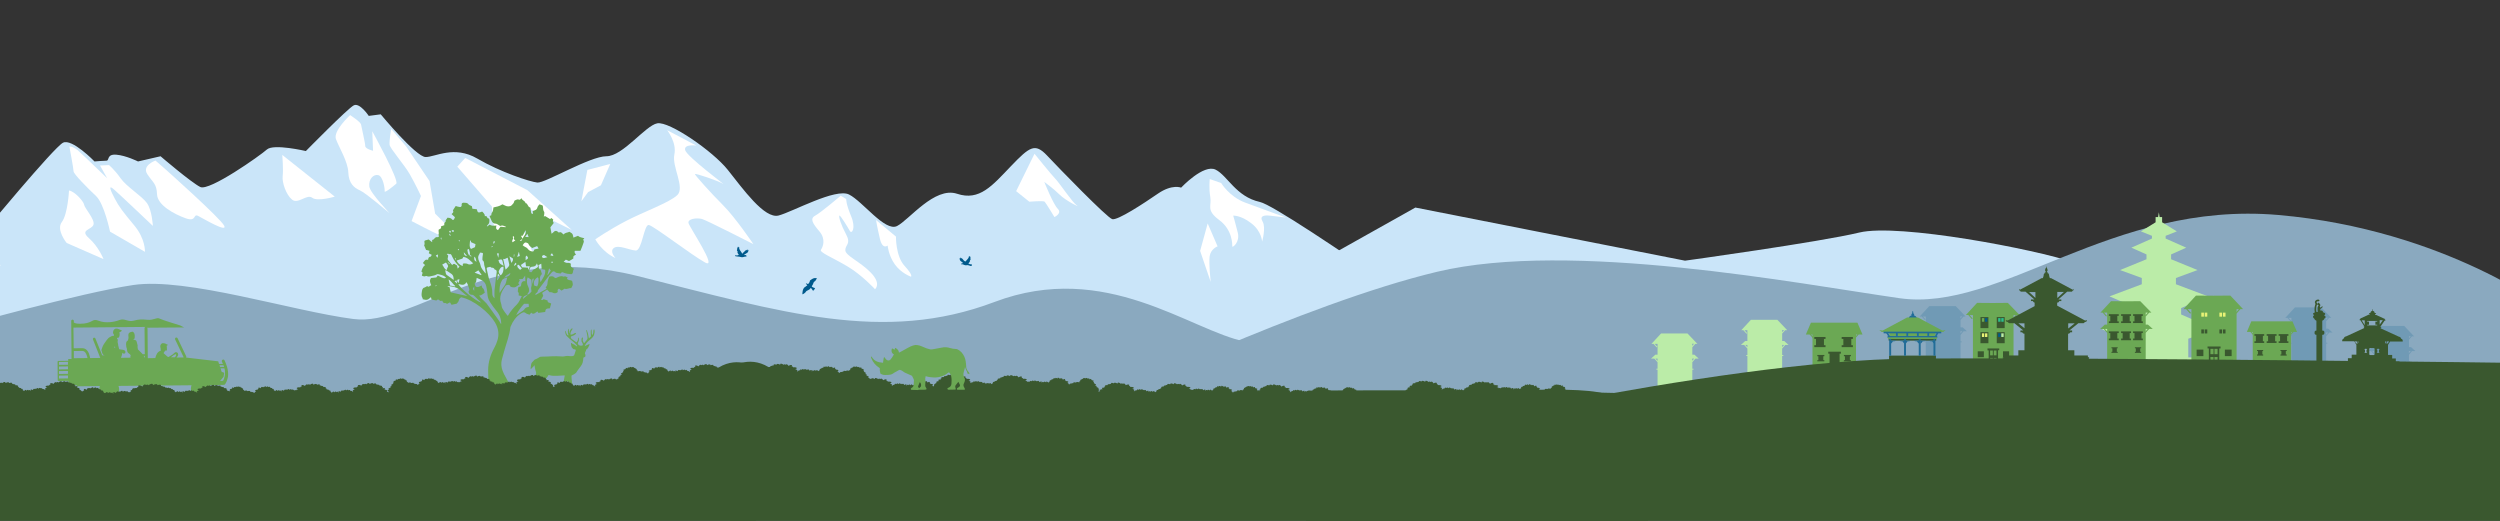 <svg version="1.2" xmlns="http://www.w3.org/2000/svg" viewBox="0 0 1920 400" width="1920" height="400">
	<rect x="0" y="0" width="1920" height="400" fill="#333333" stroke="none"/>
	<title>footer-bg</title>
	<defs>
		<clipPath clipPathUnits="userSpaceOnUse" id="cp1">
			<path d="m0 0h1920v400h-1920z"/>
		</clipPath>
	</defs>
	<style>
		.s0 { fill: #cae5f9 } 
		.s1 { fill: #ffffff } 
		.s2 { fill: #8aa9bf } 
		.s3 { fill: #bbeca8 } 
		.s4 { fill: #709ab5 } 
		.s5 { fill: #6ba854 } 
		.s6 { fill: #3a582f } 
		.s7 { fill: #005a8c } 
		.s8 { fill: #216d98 } 
		.s9 { fill: #e7f275 } 
		.s10 { fill: #29c18e } 
	</style>
	<g id="Layer_1">
		<g>
			<g id="Clip-Path" clip-path="url(#cp1)">
				<g>
					<g>
						<g>
							<path class="s0" d="m-152.5 220l53.5-39.7 17.8-4 13.2-19 19.6 17.3 19.6-1.7 15 6.9c0 0 55.3-66.8 62.2-70.2 6.9-3.5 24.2 14.4 24.2 14.4 0 0 6.9-0.6 9.2-0.6 2.3 0 0-5.2 7.5-4.6 7.5 0.6 16.7 5.2 16.7 5.2l17.3-4c0 0 23.6 20.2 30.5 23.6 6.9 3.5 46.1-24.2 51.2-28.8 5.2-4.6 29.9 1.2 29.9 1.2 0 0 32.2-32.8 36.8-35.1 4.6-2.3 11.5 8.1 11.5 8.1l9.2-1.2c0 0 27.1 32.8 34.5 32.8 7.4 0 21.9-9.2 39.7 1.2 17.8 10.4 40.3 17.8 46.1 18.4 5.8 0.6 40.3-20.2 53-20.2 12.7 0 29.9-23.6 39.1-25.3 9.2-1.7 42.6 21.3 54.1 35.7 11.5 14.4 28.2 38 39.1 35.1 10.9-2.9 43.8-21.3 54.1-16.1 10.4 5.2 27.6 28.8 36.8 24.2 9.2-4.6 28.8-30.5 46.1-24.8 17.3 5.8 27.1-6.3 41.5-21.3 14.4-15 18.4-17.8 27.6-8.1 9.2 9.8 46.1 47.8 50.1 48.9 4 1.2 24.2-12.1 35.1-19.6 10.9-7.5 17.8-4.6 17.8-4.6 0 0 17.3-18.4 26.5-13.8 9.2 4.6 15.5 20.7 34 24.8 18.4 4 207.2 138.9 213.5 142.9 6.3 4-183.6 62.6-183.6 62.6h-1166.1z"/>
						</g>
						<path class="s0" d="m1011.8 201.6l75.2-42.2 207.1 40.8c0 0 103.6-14.3 133.8-21.6 30.2-7.3 135.6 12.9 164.9 23 29.3 10.1-33.8 34.8-33.8 34.8 0 0 132.9 21.1 153.1 25.7 20.2 4.6 37.6 57.7 37.6 57.7l-676.5 25.7z"/>
						<g>
							<path class="s1" d="m-66.4 163.3c0 0 5.5 11.2 0 17.3-5.5 6 11.2 25.3 11.8 26.2 0.6 0.9-0.3-8.9-2.3-14.1-2-5.2 5.8-1.7 5.8-1.7l2.3-5.2c0 0-4.9-7.2-5.8-10.9-0.9-3.7-11.8-11.6-11.8-11.6z"/>
							<path class="s1" d="m-30.5 179.7c0 0 21.9 11.8 25 15.5 3.2 3.7 6 8.9 6 8.9l-18.7-6.9z"/>
							<path class="s1" d="m53.3 112.6c0 0 3.2 17 3.2 19 0 2 10.9 13 17.3 19 6.3 6 10.7 27.3 10.7 27.3l26.8 15.5c0 0 0.6-9.8-8.3-20.4-8.9-10.7-11.5-14.1-14.7-20.2-3.2-6-6-12.1-0.3-6.9 5.8 5.2 29.4 27.6 29.4 27.6 0 0-0.6-12.1-4.6-17.6-4-5.5-15.5-12.4-20.2-19-4.6-6.6-8.9-10.1-8.9-10.1l-6.9 0.3 5.5 9.8c0 0-18.4-17.8-22.7-21.6-4.6-3.5-6.3-2.7-6.3-2.7z"/>
							<path class="s1" d="m53 146.3c0 0-0.9 18.1-5.5 24.2-4.6 6 3.7 16.1 3.7 16.1l28.3 12.4c0 0-3.7-9.5-11.2-16.1-7.5-6.6 2.3-6.3 3.5-10.4 1.2-4-6.9-12.7-7.2-15.3-0.4-2.6-7.3-10.3-11.6-10.9z"/>
							<path class="s1" d="m127.3 130.2c0 0 42.3 37.7 44.9 43.2 2.6 5.5-15.5-5.2-19.9-7.5-4.3-2.3-0.9 4.9-9.8 1.7-8.9-3.2-21.6-10.1-21.9-18.4-0.3-8.3-3.2-8.9-7.5-15.5-4.3-6.6 6.3-10.4 6.3-10.4z"/>
							<path class="s1" d="m216.8 119l40.3 32c0 0-13.2 4-17.3 0.9-4-3.2-10.9 5.2-15.5 1.4-4.6-3.7-7.8-13.2-7.2-18.1 0.6-5-0.3-16.2-0.3-16.2z"/>
							<path class="s1" d="m268.9 88.4c0 0-13.2 12.1-10.9 18.4 2.3 6.3 9.2 17.3 9.5 25.6 0.3 8.3 4.3 11.8 8.9 13.8 4.6 2 21.3 16.4 22.5 17.3 1.2 0.9-14.7-15-15.3-20.4-0.6-5.5 3.2-9.5 6.9-8.6 3.7 0.9 5.2 10.7 4.9 12.4-0.3 1.7 6.3-3.5 8.9-5.8 2.6-2.3-18.4-40.3-18.4-40.3l0.6 15c0 0-6-1.4-6-3.7 0-2.3-2.9-14.4-3.2-16.4-0.3-2.1-8.4-7.3-8.4-7.3z"/>
							<path class="s1" d="m311.8 112.3l18.1 26.8 4.3 25 12.4 12.4c0 0-4.6 6-9.2 4-4.6-2-21.3-10.7-21.3-10.7l7.2-19.3c0 0-4.3-9.2-8.6-16.7-4.3-7.5-15.3-19.9-15.5-22.7-0.3-2.9 1.2-12.1 1.2-12.1z"/>
							<path class="s1" d="m357.3 121.3l47.8 24.8 34 30.5-43.5-21.6 8.3 13-4 3.7 8.6 20.7 11.5 7.8c0 0-21.3-6-25.9-7.5-4.6-1.4-12.7-9.8-13.5-11.2-0.8-1.4-2.9-23-2.9-23l-26.5-30.5z"/>
							<path fill-rule="evenodd" class="s1" d="m468.7 125.9l-7.2 16.4-9.8 5.2-5.2 7.1 4.6-24.1z"/>
							<path class="s1" d="m512.4 100c0 0 7.5 9.5 5.5 18.7-2 9.2 8.3 25.3 2.3 31.1-6 5.8-25.6 12.7-39.4 19.9-13.8 7.2-23.6 14.1-23.6 14.1 0 0 4.9 9.5 15.5 14.4 0 0-4.9-5.2-1.2-7.8 3.7-2.6 11.8 1.7 16.7 2 4.9 0.3 6.3-20.2 10.1-19.6 3.7 0.6 33.1 23.3 43.2 28.8 10.1 5.5-11.8-26.8-12.7-30.2-0.9-3.4 6.3-4.3 10.4-3.2 4 1.2 39.4 19.3 39.4 19.3 0 0-13.8-20.4-23.3-29.9-9.5-9.5-21.6-23-21.6-23.9 0-0.9 18.1 5.2 21.6 7.5 3.5 2.3-27.9-21-29.1-25.9-1.2-4.9 8.6-3.5 8.6-3.5z"/>
							<path class="s1" d="m645.7 150.3c0 0-15.3 13-19.6 15.3-4.3 2.3-2 6 3.2 12.1 5.2 6.1 2.6 12.1 1.2 14.1-1.4 2 8.9 6 20.2 12.7 11.2 6.6 21.3 17.6 21.3 17.6 0 0 5.2-4-3.2-12.7-8.3-8.6-19.6-13-19.6-17.3 0-4.3 4.6-4.6 0.6-12.1-4-7.5-5.8-13.5-5.2-14.4 0.6-0.9 6.6 9.2 8.1 11.8 1.4 2.6 4.9-2 0.9-11.5-4-9.5-3.7-13-3.7-13z"/>
							<path class="s1" d="m672.8 169l15.3 12.7c0 0-0.3 15 6.6 22.5 6.9 7.5 4.9 8.3 4.9 8.3 0 0-7.5-2.6-12.4-9.5-4.9-6.9-5.5-14.4-5.5-14.4 0 0-4 3.5-6-5.5-2.1-8.9-2.9-14.1-2.9-14.1z"/>
							<path class="s1" d="m794.5 118.1c0 0 13.2 16.4 16.1 19.3 2.9 2.9 13 18.1 16.4 20.4 3.5 2.3-8.6-3.7-13.2-8.3-4.6-4.6-11.8-9.8-11.8-9.8 0 0 6.9 17.3 10.4 20.7 3.5 3.5-2.6 6.3-2.6 6.3 0 0-6.6-10.9-7.5-11.8-0.9-0.9-11.8 0-11.8 0l-10.1-8.1z"/>
							<path class="s1" d="m929.1 137.5c0 0-0.8 6.9 0.4 13.8 1.2 6.9-3.5 10 6.9 17.7 10.4 7.7 10 19.2 10 20.3 0 1.1 6.1-3.1 4.2-10.7-1.9-7.7-3.5-13-3.5-13 0 0 5.8-0.4 13.8 5.8 8.1 6.1 8.4 14.2 8.4 14.2 0 0 3.1-10.7 0.4-15.4-2.7-4.6 1.5-5 5.4-4.6 3.8 0.4 12.7 1.5 12.7 1.5 0 0-19.2-6.9-31.5-11.5-12.3-4.6-18.4-15-18.4-15z"/>
							<path class="s1" d="m927.5 171.6l-5.8 21.1 8.1 23.8c0 0-1.5-13.8-0.8-19.6 0.8-5.8 6.1-7.7 6.1-7.7z"/>
						</g>
					</g>
					<path class="s2" d="m-28.4 250.3c0 0 89.8-25.3 130.7-31.4 41-6.1 122 20 169.1 26.1 47.1 6.1 106.3-61 217.9-33.1 111.6 27.9 189.1 52.3 274.5 20 85.4-32.3 149.9 21.8 192.6 30.5 42.7 8.7 71.5-47.1 163-27 91.5 20.1 284.6 88.9 284.6 88.9l-159.1-6.1h-1286.3z"/>
					<path class="s2" d="m846.2 308.1c0 0 155.1-75 257.6-99.4 102.5-24.4 276.8 9.1 354.9 20.3 78.1 11.2 162.2-75 291-63.9 128.8 11.2 209.9 74 209.9 74 0 0-8.1 56.8-4.1 67.9 4.1 11.3-1109.3 1.1-1109.3 1.1z"/>
					<path class="s3" d="m1371.1 264.9h2.5l-3.3-3h-1.6v-5.7l2.3-2.6h1.6l-7.6-8c0 0-6.6 0-10 0-3 0-10.3 0-10.3 0l-7.4 8h1.6l2.4 2.7 0.5-0.5-2-2.2h2.2v8.3h-1.7l-3.3 3h2.5l2.5 2.8v5h-0.9v0.7h0.9v35.1h26.7v-35.1h0.9v-0.7h-0.9v-5zm-2.4-9.8v-1.6h1.4zm1.5 9.8l-1.5 1.7v-1.7zm-29.8 0h1.6v1.8z"/>
					<path class="s3" d="m1302.1 275.4h2.5l-3.3-3h-1.6v-5.7l2.3-2.6h1.6l-7.6-8c0 0-6.6 0-10 0-3 0-10.3 0-10.3 0l-7.4 8h1.6l2.4 2.7 0.5-0.5-2-2.2h2.2v8.3h-1.7l-3.3 3h2.5l2.5 2.8v5h-0.9v0.7h0.9v35.1h26.7v-35.1h0.9v-0.7h-0.9v-5zm-2.5-9.8v-1.6h1.4zm1.5 9.8l-1.5 1.7v-1.7zm-29.7 0h1.6v1.8z"/>
					<path class="s4" d="m1788.9 255.4h2.5l-3.3-3h-1.6v-5.7l2.3-2.6h1.6l-7.6-8c0 0-6.6 0-10 0-3 0-10.3 0-10.3 0l-7.4 8h1.6l2.4 2.7 0.5-0.5-2-2.2h2.2v8.3h-1.7l-3.3 3h2.5l2.5 2.8v5h-0.9v0.7h0.9v35.1h26.7v-35.1h0.9v-0.7h-0.9v-5zm-2.4-9.8v-1.6h1.4zm1.5 9.8l-1.5 1.7v-1.7zm-29.8 0h1.6v1.8z"/>
					<path class="s4" d="m1852.5 269.6h2.5l-3.3-3h-1.6v-5.7l2.3-2.6h1.6l-7.6-8c0 0-6.6 0-10 0-3 0-10.3 0-10.3 0l-7.4 8h1.6l2.4 2.7 0.5-0.5-2-2.2h2.2v8.3h-1.7l-3.3 3h2.5l2.5 2.8v5h-0.9v0.7h0.9v35.1h26.7v-35.1h0.9v-0.7h-0.9v-5zm-2.4-9.8v-1.6h1.4zm1.4 9.8l-1.5 1.7v-1.7zm-29.7 0h1.6v1.8z"/>
					<path class="s4" d="m1508.1 254.4h2.5l-3.3-3h-1.6v-5.7l2.3-2.6h1.6l-7.6-8c0 0-6.6 0-10 0-3 0-10.3 0-10.3 0l-7.4 8h1.6l2.4 2.7 0.5-0.5-2-2.2h2.2v8.3h-1.7l-3.3 3h2.5l2.5 2.8v5h-0.9v0.7h0.9v35.1h26.7v-35.1h0.9v-0.7h-0.9v-5zm-2.5-9.8v-1.6h1.4zm1.5 9.8l-1.5 1.7v-1.7zm-29.7 0h1.6v1.8z"/>
					<path class="s5" d="m411.6 226.4c2.7-1.5 5.4-3 8.2-4.6-0.3-0.5-0.5-0.9-0.8-1.3 1.6-0.9 1.4-2.8 1.6-4.2 0.2-1.4 0.8-2.5 1.2-3.8 1.5-0.4 2.8-0.7 4 0.6 0.5 0.5 1.2 0.6 1.9 0.1 0.8-0.5 1.8-0.8 2.7-1 0.5-0.1 1.2-0.2 1.6 0 0.6 0.3 0.9 0.4 1.6 0.1 0.5-0.3 1.5 0.4 2.4 0.8q-0.3 0.4-0.6 0.9c1 1.5 2.9 1 4 1.7 0.2 1.2 0.6 2.1 0.5 3-0.1 0.9-0.8 1.6-1.2 2.6-1.7-0.3-3.3 1.2-5.1 0.4-0.7 0.5-1.5 1-2.3 1.5-0.7-0.5-1.3-1-2-1.5-1.3 0.6-1.1 1.6-0.9 2.6-1.3 1-2.6 1.3-4.1 0.4-0.6-0.4-1.4-0.2-2.2-0.3-0.5-0.6-1.2-1.2-1.9-2-1.4 0.9-2.5 1.7-3.8 2.5 0.3 0.8 0.5 1.5 0.8 2.3-0.5 0.9-1.1 2-1.6 2.9 1.1 1 1.4-0.4 2-0.3 0.9 0.3 1.9 0.6 3 1-0.3 2 1.7 1.4 2.7 2.4-0.3 1.2-0.7 2.4-1 3.6-2.9 0.1-3.3 0.5-3.6 2.8-1.7 0.2-3.4 0.4-5.3 0.7-0.1-0.3-0.3-0.7-0.5-1.1-1.7 0.6-2.9 3-5 0.9-0.3 0.4-0.4 0.6-0.6 0.9-0.2 0.2-0.4 0.4-0.6 0.7-0.2-0.1-0.4-0.1-0.6-0.2-0.8-0.3-1.7-0.5-2.3-1-1.4-1.2-2.5-0.5-3.8 0.3-3.6 2.3-6 5.7-7.7 9.7-0.1 0.3-0.2 0.5-0.3 0.8-0.7 6.4-3.1 12.3-4.8 18.5-0.6 2-1.2 4.1-1.7 6.1-0.8 3.1-0.6 6.1 0.6 9.1 0.6 1.6 1.4 3.2 2.3 4.7 1.3 2.6 2.7 5.1 4.1 7.7-1.6 0.4-14.1 0.2-17.1-0.4-0.1-0.9-0.2-1.9-0.2-2.9-0.1-3.2-0.3-6.5-0.3-9.7 0-6.1 1.7-11.7 4.6-17 1.1-2 2-4.1 2.6-6.2 1.2-4 0.8-8-1-11.8-0.3-0.6-0.6-1.2-0.9-1.7-4.5-7.7-16.4-17.5-26.1-19.4-0.7 0.7-1.6 1.1-1.7 2.4-0.1 0.9-1.1 1.8-1.6 2.5-1.4 0.3-2.7 0.6-4 0.9-0.4-0.6-0.7-1.2-1.2-1.9-0.7 0.4-1.5 0.8-2.3 1.2-0.6-0.5-1.3-0.9-2.3-0.6-0.3 0.1-0.9-1.2-1.5-2-1.3 1.1-2-0.5-3.1-0.9-0.4 0.3-0.9 0.6-1.3 0.9-1.2-0.3-2.4-0.5-3.7-0.8-0.1-0.5-0.2-1-0.4-1.8-1.1 0.8-1.9 1.8-3 2-1 0.3-2.2-0.2-3.4-0.4 0-0.2 0.1-0.6 0-0.7-1.1-1.6-0.9-3.3-0.6-5.1 0.2-1.4 0.5-2.9 2.1-3.2 1-0.2 1.8-1.7 3-0.5 0.7-0.4 1.4-0.9 2.1-1.3-0.7-1.7-1.7-3.4-0.1-5.5 1-0.1 2.3-0.2 4-0.4 0.1-0.2 0.5-0.7 1.1-1.5 0.9 0.5 1.9 0.9 2.9 1.4 1.1 0.5 2.2 1.1 3.5 0.4-1.6-2.1-4.1-2.3-6.3-2.9-0.2-0.1-0.5 0.1-0.8 0.2-1.4 0.8-2.9 1.1-4.5 1.4-1.2 0.3-2.1 0.5-3.3-0.1-0.5-0.2-1.2 0.3-1.8 0.3-0.6 0-1.2-0.3-1.9-0.6-0.1-1 1.4-2.4-0.4-3.1 0.6-1.9 1.1-3.8 2.9-5-0.7-0.6-1.2-1.1-1.7-1.6 1.9-2.7 1.9-2.7 4-2.5 0.1-1.2 0.4-2.3 1.9-2.4 0.3 0 0.6-0.9 0.9-1.4-0.8-0.4-1.6-0.8-2.3-1.2 0.2-0.7 0.4-1.2 0.6-1.9-0.9-0.2-1.8-0.5-2.7-0.7q-0.8-1.8-1.5-3.6c1.1-1.1-0.5-2.9 0.7-3.6 1.2-0.3 2-0.6 2.8-0.8 0.7 0.6 1.6 1.2 2.7 2.1 0-0.7 0-1.2 0-1.7 0.4-0.2 1.2-0.3 1.5-0.8 0.7-1 1.5-1.6 2.8-1.4 0.3 0 1.4-0.3 0.7-1.3-0.1-0.1-0.2-0.3-0.2-0.4 0.7-1.3-0.1-2.7 0.2-4 0.8-0.7 2.4-0.6 1.7-2.5 0.8-0.3 1.7-0.6 2.7-1-0.4-1.1 0.1-2 1-2.7-0.4-1.4 1-1.9 1.3-3 1.4 0.1 2.7 0.1 3.7 1.4 0.5 0.6 1 0.3 1.4-0.2 0.3-0.4 0.4-0.9 0.7-1.6-0.9-0.8-1.7-1.6-2.6-2.4 0.6-0.7 1.9-1.2 1.1-2.7-0.1-0.2 0.3-0.6 0.4-0.9 0.5-0.8 1.1-1.7 1.7-2.6 1 0.3 2 0.7 3.2 0.8 0.9 0.1 1.5-0.7 1.4-1.6-0.3-1.5 0.9-1.8 1.6-1.7 1.3 0.1 2.7-0.2 3.7 1.3 0.4 0.6 1.5 0.8 2.5 1.3 0.1 0.4 0.3 1.2 0.4 2 1.2 0.1 2.3 0.2 3.4 0.4 0.1 0.2 0.1 0.4 0.2 0.6 0.3 1.7 1 2.2 2.4 1.7 0.6-0.2 1.4-0.6 1.7-0.4 0.7 0.6 1.3 1.5 1.8 2.4 0.1 0.2 0 0.5 0 1 0.4 0 0.7-0.1 1.2-0.1 0.6 0.5 0.6 1.9 2 1.9 0.5 0 0.5 3.2 0 3.8-0.5 0.7-1.1 1.3-1.6 2q0.1 0.2 0.3 0.3c0.6-0.4 1.2-0.9 1.9-1.4 1.4 1.1 3.2 0.9 5.2 0.7-0.5 1.5-0.6 2.9 1.2 3.5 0.6-0.8 1.2-1.6 1.9-2.6 1.3 0.1 2.7 0.3 4 0.4 0-0.2 0-0.3 0-0.5-1.3-0.2-2.4-1.4-3.8-0.5-0.2 0.1-0.7-0.1-0.9-0.2-0.5-0.4-2.3-1.5-2.7-1.5-1.8 0.1-3.1-1-3.6-2.6-0.4-1.2-1.1-2.2-1.4-3.4 0.4-0.1 0.8-0.3 1.3-0.4 0.1-0.9 0.1-1.7 0.8-2.5 0.7-0.9 0.6-2.3 0.9-3.6 2.2-0.5 4.6-0.8 6.9-2.4 1.3 0.5 2.8 1.7 4.6 1.6 0.8 0 1.8-0.2 2.4-0.8 0.9-0.9 1.9-1.8 2.1-3.3 0-0.2 0.3-0.4 0.5-0.5 1-0.4 1.9-1.1 3-0.6 1 0.5 1.3-0.6 2.1-1.1 0.3 1.9 2.7 1.8 3 3.8 1.9 0.1 1.6 3 3.5 3.3 0.3 0 0.4 1.1 0.5 1.8 0.2 0.8 0.2 1.6 0.4 2.7 0.1 0.1 0.6 0.3 1.4 0.6-0.1-0.8-0.2-1.5-0.3-2.3 0.7-0.3 1.5-0.5 2.3-0.9 0.4-0.2 0.8-0.6 1-1 0.3-0.5 0.4-1.2 0.7-1.8 0.3-0.5 0.8-0.9 1.3-1.5 0.5 0.2 1 0.5 1.5 0.6 0.8 0.1 1 0.5 1.1 1.3 0.1 1.3 0.1 2.7 0.9 3.9 0.3 0.4 0.1 1.1 0.1 1.7 0 0.6-0.2 1.1-0.4 1.9 0.7-0.2 1.2-0.3 1.2-0.3 1.4 0.9 2.6 1.6 3.7 2.3 0.4-0.4 0.6-0.6 0.9-0.9q0.7 0.6 1.5 1.2c-0.2 0.9-0.7 1.9 0.5 2.5-1 1.3-1.9 2.5-2.7 3.5 0.3 1.7 0.6 3.2 0.9 4.9 0.5-0.4 1.1-0.7 1.5-1.2 0.9-1.1 2-1.3 3.1-0.5 0.4 0.3 0.9 0.9 1.1 0.8 1.8-1 2.5 0.9 3.6 1.5 1.2-1.7 3.2-1.3 4.4-2.1 1 0.7 1.9 1 2.3 1.7 0.5 0.7 0.5 1.7 0.8 2.8 1-0.4 2.2-0.9 3.5-1.4 1.2 1.2 3 1.3 4.9 1.9-0.4 0.5-0.7 0.8-1 1.2 0.9 0.7 0.6 1.5 0.3 2.4-0.4 0.9-0.7 1.9-1 2.8-0.4 1-0.8 2-1.3 3.2-1.5 0-2.9 0-4.3 0-0.6 1.2 0.1 2 0.9 2.9-1.1 0.7-2.5 1-2 2.8 0.1 0.2-1.1 0.9-1.7 1.3-0.6 0.4-1.2 0.6-1.7 0.9-0.8-0.3-1.6-0.7-2.4-1.1-0.6 0.6-1.2 1.1-1.7 1.6 0.9 0.3 1.9 1 2.8 0.9 1.1-0.1 1.9 0 2.8 0.7-0.7 2.3 0.9 3 2.4 3.9-1.3 1.2-0.2 3.5-2.1 4.1-1-0.1-1.9-0.2-2.9-0.3-0.9-0.2-1.8-0.4-2.6-0.7-0.9-0.4-1.8-1.1-2.5 0.3-0.1 0.1-0.5 0.2-0.7 0.1-0.9-0.1-1.7-0.3-2.6-0.4-0.3-0.1-0.6-0.2-0.8-0.4-1.1-1.1-1.9-1.1-2.9 0-1.3 1.4-2.5 3-3.7 4.5-2.2 2.9-4.3 5.8-6.5 8.7-0.2 0.2-0.5 0.5-0.5 0.7 0 1.1-0.6 1.6-1.4 2.1-0.3 0.2-0.5 0.8-0.7 1.2 0.4-0.2 0.5-0.1 0.6 0zm-51-30.1c0.4 0.3 0.9 0.6 1.4 0.9 0-1.5-0.7-1.2-1.4-0.9 0.8-1.6-0.1-3.2-0.4-4.8 0-0.1-0.2-0.2-0.3-0.3-0.3 0.2-0.7 0.4-1 0.6 0.3 1.6 0.3 3.3 1.7 4.5zm44.5 30.1c1.4-0.5 2.4-1.6 3.1-2.6-0.1-1.3-0.5-2.4-0.2-3.3 0.7-2 0.1-3.8 0.1-5.6-1-0.7-1.9-1.3-2.8-1.9-0.2 0.5-0.4 0.9-0.5 1.3-0.2 2-0.2 3.8 0.8 5.7 0.9 1.8 1.3 3.8-0.4 5.5-0.2 0.3 0 0.7-0.1 0.9-1.3 0.7-3.2 0.6-3.5 3.2 1.2-1 2.1-1.8 3-2.5 0.3-0.1 0.4-0.4 0.5-0.7zm-15.3 16.1c0.1-0.1 0.3-0.1 0.4-0.2 1.8-3.2 4.2-5.9 6.7-8.4 1.7-1.7 2.6-4 3.8-6.5-1-0.2-1.7-0.4-2.4-0.5 0-0.7 0.3-1.9-0.1-2.2-0.9-0.7-0.4-1.5-0.4-2.2 0-0.7 0.2-1.4 0.4-2.1 1.9-0.3 1.9-0.3 2.2-2.6 0-0.3 0.2-0.6 0.4-0.9 0.6-1.1 1.6-1.1 2.7-0.9-0.1-1.4-0.1-2.6-0.2-4.3-0.8 1.1-1.3 1.9-1.9 2.6-0.8 0-1.8 0.1-2.8 0.1q0.4 0.6 0.6 0.9c-0.4 0.8-0.9 1.5-1.2 2.2 0.3 0.4 0.6 0.7 0.9 1-2.6 1.6-2.9 2.7-5.9 2-0.7-0.2-1-0.2-1.3-1-0.4-1.1-2.8-0.9-3.6 0.2-2.8 4.1-5.2 8.3-3.2 13.6 0.2 0.5 0.2 1 0.3 1.5 0.2 0.8 0.3 1.6 0.8 2.3 1.1 2 2.5 3.7 3.8 5.4zm-4.9 6.5c0.1-3.9-1.1-7.2-3.5-10.1-1.9-2.2-3.5-4.5-5.1-7-1.3-2-1.9-4.2-2-6.6-0.1-1.9-0.5-3.8-0.9-5.6-0.9-4-4.1-4.9-7.3-6.3-0.2 1.1-0.3 1.9-0.4 2.7 0 0.3-0.1 0.7-0.2 0.8-1.6 0.7-0.6 1.8-0.4 2.7 0.2 0.8 1.7 1.1 2.8 0.6 0.7-0.3 1.3-0.7 2-1 0.2 0.7 0.2 1.5 0.6 1.8 1.4 1 1.4 2.5 1.8 3.8-1.4 0.9-2.5 2.2-4.3 2.1 0.4 0.8 0.9 1.4 1.4 2 1.4 1.4 3 2.7 4.3 4.2 3.1 4.1 6.1 8.4 9.1 12.6 0.6 0.8 1.1 1.7 1.6 2.6 0 0.1 0.3 0.4 0.5 0.7zm-5.1-19.9c0-2.1-0.2-4.2 0-6.3 0.4-4.2 1-8.4 1.5-12.6 0.2-1.4 0.6-2.9-1.4-3.2-0.1 0-0.1-0.4-0.2-0.5-0.5-0.6-1.1-1-1.9-0.9-0.4 0.1-0.8-0.4-1.3-0.7-0.5 0.1-1.2 0.3-1.8 0.4-0.6 0.1-1 0.5-0.9 1.2 0.7 2.9 1.1 5.9 2.1 8.7 1.2 3.3 2.3 6.4 2.2 10-0.1 1.5 0.4 2.8 1.7 3.9zm-27.8-11c1.6 3.6 13.8 13.4 17.6 14.3-1.8-1.7-3.5-3.3-5.2-5-0.6-0.6-1.2-1.1-2.2-1-0.6 0-1.5-0.4-1.7-0.8-0.3-0.7-1.2-1.6-0.2-2.5 0.2-0.2 0.2-0.9 0.1-1.2-0.3-1.1-0.7-2.2-1.1-3.3-0.2-0.5-0.5-1-1-1.9-1.9 3.1-4 1.8-6.3 1.4zm11.4-15.9c-2.4-2.1-4.3-4.5-7.5-4.9-0.4 0.6-0.7 1.1-0.8 1.3-1.7 0.6-3 1.1-4.4 1.5 0.9 2 2.1 3.1 4.5 4.2 0.1-0.3 0.4-0.7 0.3-0.9-0.4-0.8 0.3-0.8 0.6-1.1 0.2-0.1 2.6 0.1 2.8 0.3 1.2 0.8 3 0.7 4.5-0.4zm-18.2 18.2c0.4 1.5 0.7 2.9 1 4.1 4.2 1 8.3 1.9 12.7 2.9-1.9-1.6-3.7-2.9-5.3-4.4-1.7-1.6-3.6-2.4-5.8-2.8-1.2-0.2-2.5-0.4-3.7-0.6-0.1 0-0.2 0.1-0.4 0.4 0.5 0.2 0.9 0.3 1.5 0.4zm23.4-26.4c-0.2 0.5-0.2 0.8-0.4 1.1-1.4 1.9-1.1 3.8-0.2 5.7 0.5 1 0.9 2 1.1 3.1 0.5 2.5 2.3 4.1 3.8 6.1 0.1-0.5 0.2-0.7 0.1-0.9-0.3-1.6-0.3-3.3-0.9-4.7-0.6-1.4 0.2-3.3-1.4-4.4-0.2-0.1-0.2-0.7-0.2-1 0-1.1 0.1-2.2 0.3-3.2 0.3-1.4 0.2-1.5-1.1-1.7-0.3 0-0.6 0-1.1-0.1zm-21.3 9.6c1.6-2.2 2.6 0.1 3.7 0.2 0.2 0.9 0.4 1.7 0.5 2.5 0.6-0.6 1-1 1.4-1.5-2.3-2.2-4.2-4.7-5.6-7.7-0.5-1.1-0.8-2.5-2.5-1.8-0.1 0-0.4-0.5-0.6-0.5-0.3 0-0.6 0.2-1.1 0.3 0.5 0.5 0.8 0.8 1.1 1.1-0.1 0.7-0.1 1.3-0.3 1.9-0.3 0.8 0 1.4 0.5 2 1 1.2 1.8 2.2 2.9 3.5zm65.2-14.6c-1.3 0.5-2.5 1-3.8 1.5-0.8-0.8-2-1.5-2.5-2.5-0.3-0.6-0.5-1.1-1-1.3-1.8-0.9-2.3-0.6-3.8 1.6 1.1 1.3 2.9 1.4 3.9 2.8 0.5 0.7 1.2 1.3 1.9 1.6 0.7 0.3 1.6 0.5 2.3 0.4 0.4-0.1 0.7-1.1 1-1.6 1-0.2 1.9-0.4 3.1-0.6-0.3-0.7-0.6-1.2-1.1-1.9zm3.5 17.7q-0.2-2-0.3-4.2c-0.7 0.3-1.4 0.7-2.2 1.1 0.6 1.3-0.3 3.1 1.6 3.6 0.1 0 0.2 0.5 0.3 0.7 0.3 0.9 0.6 1.7 0.8 2.6-1.6 1.4-2 3.4-1.1 6.2 1.8-3 4.1-5.7 3.6-9.5-0.8-0.2-1.5-0.3-2.7-0.5zm-26.4 6.4c-1.5 0.4-3.2 0.7-4.1 2.2-1.6 2.8-2.1 5.9-1.8 9.6 0.4-0.6 0.6-0.9 0.8-1.2 1.2-1.7 2.3-3.5 3.5-5.2 0.3-0.5 0.4-1 0.6-1.6 0.3-1.2 0.7-2.4 1-3.8zm16.4 20.2c-1.1 0-2.2 0-3.5 0-2.3 2.5-4.5 5.4-6.1 8.7 1.3-0.7 2.5-1.6 3.7-2.4 1.1-0.7 2.3-1.4 3-2.6 0.2-0.4 0.8-0.7 1.3-0.9 0.6-0.2 1.2-0.3 1.8-0.5 0-0.8-0.1-1.6-0.2-2.3zm-17.7-26.2c0.8-0.8 1.6-1.5 2.3-2.4 0.3-0.4 0.6-1.1 0.5-1.6-0.3-1.7-0.8-3.5-1.2-5.2-1.4 0.4-2.3 1.6-3.5 0.8 0.6 2.9 1.3 5.6 1.9 8.4zm-39.9 7.9c0.1-2.1-0.3-3.9-2.2-5-1.1-0.7-2.2-1.5-3.3-2.2-0.3-0.2-0.6-0.2-1-0.2 0.2 0.9 0.3 1.7 0.5 2.4 0.1 0.4 0.3 0.8 0.6 1.1 1.8 1.3 3.6 2.5 5.4 3.9zm63.9-12.7c-0.6 1.9-1.7 2.4-3.2 2.5-1.9 0.1-2.1 0.5-2.8 3.6 0.6 0.2 1.4 0.9 1.7 0.7 0.6-0.4 1-1.3 1.4-1.8 0.8-0.5 1.6-0.8 2.2-1.2 1.9-1.1 2-1.3 0.7-3.8zm-47.1-14.8c-1.2-0.5-2.3-1-3.4-1.5-0.1-0.3-0.2-0.8-0.3-1.3-0.2 0-0.3 0.1-0.5 0.1-0.1 2.2-0.9 4.5 0.7 6.4 1-0.4 1.9-0.9 3.1-1.4 0.1-0.4 0.2-1.2 0.4-2.3zm47.3 32.5c1.1-1.8 1.1-3.8 1.1-5.8 0-0.5-0.4-0.9-0.6-1.3-2.5 1.5-3.6 3.5-2.7 6.4 0.7 0.2 1.4 0.4 2.2 0.7zm-25.8-15.2c-2.3 0-2.9 1.9-3.5 3.1-0.6 1.3 0.4 2.5 1.3 3.6 2.1-1.8 2.3-4.1 2.2-6.7zm20.2-0.3c-1.1 0-2 0-2.9 0-0.2-1.1-0.3-2.1-0.5-3.4-1.2 0.9-2.3 1.6-3.5 2.4 0.4 0.8 0.7 1.3 1 1.8q2.4 0.1 4.5 0.3c0.1 0.6 0.2 1 0.2 1.4q0.1 0 0.3 0c0.3-0.6 0.5-1.3 0.9-2.5zm-67.3-1.3c1.3 1.6 1.6 3.7 3.6 4.1 0.2-0.7 0.1-1.5 0.5-1.8 0.7-0.8 0.4-1.5 0.1-2.1-0.3-0.6-0.8-1.1-1.3-1.8-0.9 0.5-1.7 0.9-2.9 1.6zm9.8 16.8c0.1-0.1 0.2-0.3 0.2-0.4-1.8-1.4-2.9-3.7-5.1-5 0.4 1.8 0.8 3.2 1.1 4.7 1.4 0.2 2.6 0.4 3.8 0.7zm37.4-15.8c-0.3-1.5-0.6-2.6-0.9-3.8-0.3-1.1-0.9-1.4-1.9-1q-0.4 0.1-1.2 0.3c0.3 0.9 0.4 1.9 1 2.5 0.7 0.8 1.7 1.2 3 2zm-22.3 5.2c2 0.7 3.5 1.3 5 1.9q0.2-0.1 0.3-0.3c-0.8-1.2-1.6-2.3-2.4-3.4-1 0.6-1.8 1.1-2.9 1.8zm39.1-32.6c-0.8 1.6-1.5 2.9-2.1 4.2-0.5 0-0.8 0.1-1.4 0.1 0.4 0.8 0.7 1.3 1.3 2.3 0.7-2.5 3.2-3.6 2.2-6.6zm-2.8 29.3c-0.7-0.8-1.4-1.7-2.2-2.5-0.5-0.5-1.2-0.2-1.3 0.4-0.2 1.3 0.9 2 1.6 2.8 0.8 0.8 1.2 0 1.9-0.7zm-9.6-9.3c0.6 2 1 3.5 1.5 5.1 1.1-1.2 1.5-2.4 1.2-3.4-1-0.6-1.7-1-2.7-1.7zm4.6-12.2c-1.4-0.7-1.4-1.4-0.9-2.4 0.1-0.1-0.4-0.6-0.6-0.9-0.2 0.2-0.6 0.7-0.6 0.7 1 1.1-0.2 1.9-0.3 2.9-0.1 0.5 0.2 1.1 0.4 1.7-0.1-0.2-0.2-0.3-0.2-0.5 0.6-0.5 1.2-0.8 2.2-1.5zm22 11.2c-0.1 0.1-0.3 0.2-0.5 0.2-0.6 0.2-1.2 0.5-1 1.3 0.1 0.6 1.2 1.1 1.9 0.8 0.6-0.2 1.2-0.4 2.2-0.6-1-0.6-1.8-1.1-2.6-1.7zm2.6 15.3c0.1 0 0.2 0.1 0.3 0.1 0.8-1.1 1.6-2.3 2.3-3.4-0.4-0.5-0.8-1-1.3-1.7-0.5 1.9-0.9 3.4-1.3 5zm-37.6-0.7c-0.1 0-0.3 0-0.4 0-0.2 1.5-0.5 3.1-0.7 4.6 0.1 0.1 0.2 0.1 0.4 0.2 0.6-1 1.3-1.9 1.9-2.9-0.5-0.8-0.9-1.3-1.2-1.9zm9.2-0.6c-1.8 1-3.5 1.5-4.8 3.6 1.9-1.2 4.1-0.8 4.8-3.6zm12.5-13.5c-1.6 0.9-0.3 2.3-1 3.6 2.5-1.6 2.5-1.6 1-3.6zm-40.3 0.8c-0.1 2.8-0.1 2.8 1.8 4-0.6-1.4-0.2-3-1.8-4zm34.3-3.7c-0.5 1.4-0.8 2.5-1.3 3.9 1-0.3 1.5-0.5 2-0.7-0.2-1-0.4-1.9-0.7-3.2zm4.9-11.5c1.1 0.1 1.8 0.1 2.6 0.2-0.4-0.9-0.6-1.6-1-2.6-0.6 0.9-1 1.5-1.6 2.4zm-21.8 12.7c0.3 1 0.7 2 1.1 3.4 0.2-1.4 0.3-2.4 0.4-3.4-0.5 0-0.9 0-1.5 0zm-28.7 19.9c-0.7 0.1-1.5 0.1-1.6 0.4-0.3 0.9-0.1 1.8 0.9 2.4 0.3-0.9 0.4-1.6 0.7-2.8zm57-0.4c-0.2-0.1-0.4-0.1-0.6-0.2-1.2 1.3-0.2 2.8-0.2 4.3 0.3-1.4 0.6-2.8 0.8-4.1zm-13.9-12.4c-0.6 0.7-1.1 1.5-1.2 2.6 2.1-1.4 2.1-1.4 1.2-2.6zm-46.9 14.3c0.7 0.7 1.2 1.2 1.8 1.7 0.1 0 0.2-0.1 0.2-0.1-0.2-0.7-0.4-1.4-0.6-2.3-0.5 0.3-0.9 0.5-1.4 0.7zm7.1-22.3c0 2 0.8 2.8 2.5 2.9-0.9-1-1.5-1.8-2.5-2.9zm8 29.6c0-1.3 0-2.1 0-3.2-1.3 1.7-1.3 1.7 0 3.2zm60.8-26.7c-0.4-0.9-0.6-1.5-0.9-1.9-0.1-0.1-0.7 0.1-0.9 0.3-0.2 0.3-0.2 0.8-0.4 1.2 0.6 0.1 1.1 0.2 2.2 0.4zm-90.3-0.4c0.4 0.6 0.7 1.1 1.1 1.6 0.1-0.1 0.2-0.1 0.4-0.2 0.1-0.7 0.1-1.4 0.2-2.2-0.7 0.4-1.2 0.5-1.7 0.8zm13.9-18.4c-0.3-1.4-0.3-1.4-1.8-0.7 0.4 0.9 0.9 1.2 1.8 0.7zm30.6 9.6c0.3-0.7 0.7-1.3 1-2-1.4-0.2-1.6 0.2-1 2zm-39.9-3.3c-0.2-0.7-0.3-1.3-0.5-1.8-0.6 0.8-0.6 0.8 0.5 1.8zm7.1-6.1c-0.3-0.3-0.6-0.6-0.8-0.9-0.2 0.3-0.6 0.6-0.6 0.9 0 0.3 0.5 0.6 0.8 0.7 0 0.2 0.3-0.3 0.6-0.7zm-1.3 24.9c0.1-0.1 0.2-0.3 0.3-0.4-0.5-0.4-0.9-0.9-1.4-1.3-0.1 0.1-0.1 0.1-0.2 0.2 0.5 0.6 0.9 1.1 1.3 1.5zm79.3-1.2c0.1-0.2 0.2-0.3 0.2-0.5-0.2-0.1-0.5-0.3-0.7-0.3-0.2 0-0.4 0.3-0.6 0.4 0.2 0.2 0.3 0.5 0.5 0.5 0.2 0.2 0.4 0 0.6-0.1zm-29.3-6.3c-0.2 0-0.3 0-0.5 0 0 0.6 0 1.3 0 1.9 0.1 0 0.1 0 0.2 0 0.1-0.6 0.2-1.2 0.3-1.9zm4.1-10.5c1.3 0.5 1.5-0.3 1.9-1.4-0.9 0.6-1.3 1-1.9 1.4zm-54-5.5c-0.2 0.8-0.3 1.5 1.1 1.7-0.4-0.8-0.7-1.3-1.1-1.7zm7.3 12.9c0.1-0.9 0-1.3-1-0.8 0.4 0.3 0.7 0.5 1 0.8zm-2.5 7.2c0.1-0.1 0.2-0.1 0.3-0.2-0.2-0.4-0.4-0.8-0.6-1.3-0.1 0.1-0.2 0.1-0.4 0.2 0.2 0.5 0.4 0.9 0.7 1.3zm-14.7 20c0-0.1-0.1-0.2-0.1-0.4-0.3 0.1-0.6 0.2-0.9 0.4 0 0.1 0.1 0.2 0.1 0.3q0.4-0.2 0.9-0.3zm17-35.2c0.1 0.5 0.2 0.8 0.3 1.3 0.3-0.6 1-1.1-0.3-1.3zm26.1 5.1c-0.1-0.2-0.2-0.3-0.2-0.5-0.3 0.2-0.6 0.4-0.8 0.6 0 0 0.1 0.2 0.1 0.4 0.3-0.2 0.6-0.3 0.9-0.5z"/>
					<path class="s5" d="m172.4 276.7c-0.2-0.5-0.8-0.7-1.3-0.5-0.6 0.2-0.9 0.9-0.7 1.5 0.2 0.5 0.5 1.1 0.8 1.8h-3l-0.6-2-24.7-2.9c0.2-0.3 0.3-0.7 0.1-1l-6.6-13.8c-0.2-0.5-0.9-0.7-1.4-0.5-0.5 0.2-0.7 0.9-0.5 1.4l6.6 13.8-5.6 0.1c1.2-1.1 1.8-2.4 1-3.1 0.1-0.1 0.3-0.2 0.3-0.2 0 0-0.2-0.4-1.3-0.8-1.1-0.4-2.7 1.6-2.7 1.6l-3.4 2.1-0.8-0.3-2.9-2.6-0.1-0.1 1.3-2c0 0 1.2 0.5 1.3-0.5 0.1-0.7-0.1-2.3-0.2-3.1q0.5-0.2 0.6-0.3c0.2-0.3 0.1-0.8 0.1-0.8 0 0-0.4 0.2-0.9-0.2-0.5-0.4-2.7-1.2-3.7-0.4-1 0.8-1.2 2.2-0.9 3 0.3 0.8 0.2 1.8 0.2 1.8h0.1c-0.1 0.3-0.1 0.6-0.1 0.7-2.6 0.6-3.7 3.6-4.1 5.6l-5.8 0.1-0.2-22.6c0-0.3-0.2-0.6-0.4-0.8l25.7-0.2h2.8l-3.1-1.6c0 0-13.6-4.1-15.7-5.2-2.1-1.2-4.7 1.4-9.3 0.9-4.6-0.4-6.1-0.5-10.7 0.7-4.5 1.2-6.8-2.1-10.9-0.5-4.1 1.6-10.7 2.6-15.8 0.6-5.1-2-4.3 1.3-11.5 2.1-4.9 0.5-6.9-0.2-7.7-0.8q0-0.6 0-1.2c0-0.6-0.5-1-1-1-0.6 0-1 0.5-1 1 0.1 7 0.2 16 0.2 22.5 0 0.1 0 0.2 0 0.2 0 0.1 0 0.2 0 0.2 0 2.7 0 4.9 0 6.3h-2.5v1.4l-7.6 0.1c-0.4 0-0.6 0.3-0.6 0.7v0.1c0 0.1 0 0.1 0 0.2l0.1 13.6c0 0.1 0 0.1 0 0.2 0 0.4 0.3 0.6 0.7 0.6l7.6-0.1v3.3l6.2-0.1v1l17.9-0.2c-0.3 0.8-0.5 1.8-0.5 2.7 0 4.2 3.5 7.6 7.7 7.6 4.2 0 7.6-3.5 7.6-7.7 0-1-0.2-1.9-0.5-2.7l56.1-0.5c-0.3 0.8-0.5 1.8-0.5 2.7 0 4.2 3.5 7.6 7.7 7.6 4.2 0 7.6-3.5 7.6-7.7 0-1-0.2-1.9-0.5-2.7h4.1v-0.1l6.7-0.1c0 0 1.6-0.4 2.9-6.3 0.7-5.2-1.7-10.6-2.7-12.6zm-0.7 3.8c0.2 0.4 0.3 0.9 0.4 1.3h-3.1l-0.4-1.3zm-60.7-28.5l0.2 20c-0.7-0.1-1.5 0.1-1.5 0.1l-3.8-3.8-0.3-2c0.2-0.3 0.2-0.8 0-1.4-0.3-0.7-0.5-2.5-0.9-3.1-0.4-0.7-1.6-0.9-2.4-0.7 0.1-0.1 0.2-0.3 0.3-0.4 0.3 0 0.5-0.1 0.6-0.5 0.1-0.2 0.1-0.4 0.1-0.6 0-0.1 0.1-0.1 0.1-0.1 0 0 0.7-3.7-1.5-4.8-1 0.3-2.2 0.2-3 1.3-0.4 0.5-0.4 2.1-0.2 3.7 0 0.1-0.4 0.9-0.4 1.8h-0.1c-0.8 0.3-1.4 1.1-1.4 2.9 0.1 2.4 0.4 2.7 0.4 2.7h0.1c0.1 0.9 0.4 3.2 0.9 3.7 0.2 0.3 0.8 0.7 1.4 1.1 0.1 0.4 0.4 0.6 0.8 0.7-0.3 0.6-0.3 1.4-0.2 2.1l-7.3 0.1c0.5-1.2 0.9-2.6 1-3.4q0-0.3 0-0.6c0 0 0.5 0.4 0.8 0.7 0.3 0.3 1.2 0 1.4-0.3 0.2-0.3 0.5-1.4-0.3-2-0.8-0.6-1.8-0.6-3.2-0.8-0.4-0.1-0.9-0.2-1.4-0.3h0.3l-0.8-3.2h0.1l-0.5-2.3c0.3-1.2 0.1-2 0.1-2 0 0 0 0-0.4-0.3-0.2-0.1-0.1-0.5 0.1-0.9 0.4 0.1 1.2 0.3 1.6-1.2 0.3-1.1 0.2-2.4 0-3.1 0.3 0.1 2.7-1 1.5-1.5-0.4-0.2-1.7-0.6-2.2-0.9-1.1-0.7-3.2-0.5-3.9 1.2-0.7 1.8 0 2.5 0 2.5l0.3 0.6c0 0 0 0 0.1-0.1 0 0.3 0.1 0.5 0.1 0.5l-0.4 0.6c-0.5-0.1-1-0.1-1.5 0.2-0.4 0.2-0.8 0.5-1.3 0.7-1.7 0.7-3.4 3.8-4.5 5.2-1.1 1.4-2.1 5-2.1 5 0 0 0 0.1 0.3 0.2 0.1 0.6 0.2 1.7 0.9 2.8 0.2 0.4 0.7 0.6 1.4 0.8h-1.9l-5.2-12.9c-0.2-0.5-0.8-0.8-1.3-0.6-0.5 0.2-0.8 0.8-0.6 1.3l5.6 14.2-7.8 0.1c-0.1-0.6-0.3-2-0.9-3.5-1.4-3.4-3.6-4.1-5.2-4.1l-6.5 0.1c0-3.7-0.1-8.8-0.2-15.9l55-0.5c-0.2 0.2-0.4 0.5-0.4 0.9zm-23.1 15l-0.1-0.6c0.1-0.1 0.3-0.2 0.4-0.3l0.3 1.1c-0.3-0.1-0.6-0.2-0.6-0.2zm-35.7 16.6l-6.9 0.1v-2.2l6.9-0.1zm-6.9 1.4l6.9-0.1v2.2l-6.9 0.1zm88.4-12.5c0 0 0.9-0.4 1.4-0.5 0.2 0.4 0.3 1-0.4 1.9-0.2 0.2-0.3 0.4-0.4 0.5h-3.1zm-10 1.9c0 0 0.1 0 0.3 0.1h-0.3c0-0.1 0-0.1 0-0.1zm-12.8 0.2c-0.1-0.5-0.3-0.9-0.6-1.3q0.5 0 0.9 0v1.3zm-21-15.3c0 0-0.1 0.1-0.2 0.1 0.1-0.1 0.1-0.1 0.2-0.1zm-33.2 10.3l6.5-0.1c2.8 0 3.7 4 4 5.5l-10.5 0.1c0-1.1 0-2.8 0-5.5zm-4.5 10.5l-6.9 0.1v-2.2l6.9-0.1zm-6.9 10.6v-2.2l6.9-0.1v2.2zm126 1.7l-2.3 0.2 2.7-3.2 0.5-3.1-2-0.8-0.8-2.6h3c0.2 1 0.4 2 0.4 3 0.1 4.4-1.5 6.5-1.5 6.5z"/>
					<path class="s5" d="m413.1 291.8c-0.1 0-0.2 0.1-0.3 0.1-0.8 0.4-1.6 0.8-2.5 1.2-0.3 0.2-0.4 0.4-0.5 0.7-0.1 1.5-0.1 3.1 0 4.6 0 1 0.1 1.9 0.1 2.9 0 0.8 0.4 1.3 1.1 1.7 0.3 0.2 0.5 0.4 0.8 0.5q0.2 0.1 0.3 0.3c0.1 0.2 0.1 0.3 0 0.4-0.1 0.1-0.2 0.3-0.3 0.4-0.1 0.1-0.2 0.2-0.4 0.2-0.6 0-1.2 0-1.8-0.2-0.2-0.1-0.4-0.2-0.5-0.4-0.1-0.4-0.2-0.7-0.3-1.1 0-0.1-0.1-0.3-0.1-0.4 0-0.1-0.1-0.1-0.2 0-0.1 0.1-0.1 0.1-0.2 0.2-0.1 0.1-0.2 0.1-0.2 0-0.1-0.1-0.1-0.2-0.1-0.3 0-0.5 0-1 0-1.4 0.2-1.6 0.2-3.3 0.1-4.9-0.1-1.6-0.2-3.3-0.3-4.9 0-0.3 0.4-0.9 0.8-1.1 0.4-0.2 0.9-0.4 1.3-0.6 0.9-0.4 1.4-1.1 1.6-2 0.1-0.3 0.1-0.5 0.2-0.8 0.1-0.5 0-0.9-0.1-1.3-0.4-1.2-0.7-2.5-0.9-3.8-0.1-0.3-0.1-0.6-0.1-0.9 0-0.1 0-0.2-0.1-0.3 0 0 0 0-0.1 0-0.1 0.1-0.1 0.1-0.2 0.2-0.2 0.2-0.3 0.5-0.5 0.7-0.1 0.1-0.2 0.2-0.3 0.2-0.1 0-0.1 0.1-0.2 0.1-0.1 0.1-0.1 0.2-0.2 0.3-0.2 0.3-0.4 0.6-0.7 0.8-0.3 0.2-0.5 0.3-0.7 0.5 0 0-0.1 0.1-0.1 0v-0.1c0-0.4 0.1-0.8 0.1-1.2 0.1-0.7 0.2-1.5 0.3-2.2 0.1-0.6 0.3-1.2 0.7-1.6 0.6-0.7 1.3-1.3 1.9-2l0.1-0.1c1.3-0.4 2.4-1.1 3.6-1.8 0.3-0.1 0.5-0.3 0.8-0.4 0.4-0.1 0.8-0.1 1.2-0.1 1.3 0 2.6 0 4-0.1 1.4 0 2.9-0.1 4.3-0.2 2-0.1 4.1 0 6.1 0.1 0.6 0 1.2 0.1 1.7 0.1 0.6 0 1.3-0.2 1.9-0.3 0.9-0.2 1.8-0.2 2.7-0.1 0.2 0 0.5 0.1 0.7 0.1 0.6 0 1.3 0 1.9 0 0.1 0 0.3-0.1 0.4-0.1 0.3-0.1 0.5-0.2 0.8-0.3 0.2-0.1 0.3-0.2 0.3-0.4 0.1-0.4 0.3-0.8 0.4-1.1 0.2-0.7 0.5-1.5 0.7-2.2 0-0.1 0.1-0.3 0.1-0.4 0-0.3-0.1-0.5-0.4-0.6-0.2 0-0.3-0.1-0.5-0.1-0.2 0-0.4 0-0.6-0.1-0.2 0-0.5-0.1-0.6-0.3-0.6-0.6-1.1-1.2-1.3-2-0.1-0.4-0.2-0.9-0.2-1.3 0-0.2-0.1-0.4-0.1-0.6 0-0.1 0-0.1 0-0.2 0-0.2 0-0.3 0.2-0.4 0.2-0.1 0.3 0.1 0.4 0.2 0.4 0.3 0.8 0.6 1.3 0.7 0.6 0.2 1.1 0.6 1.6 1 0.2 0.2 0.5 0.5 0.8 0.6 0.1 0 0.2 0 0.2 0.1 0.2 0 0.3 0 0.2-0.2-0.1-0.4-0.3-0.8-0.6-1.1-0.9-1-1.8-1.9-2.9-2.7-1.4-1-2.6-2.1-3.8-3.3-1.2-1.2-1.2-1.2-1.7-2.9-0.1-0.5-0.1-0.9-0.1-1.4 0-0.1 0-0.1 0-0.2 0.1-0.1 0.1-0.1 0.2-0.1 0.1 0 0.2 0.1 0.2 0.1 0.1 0.3 0.2 0.5 0.2 0.8 0.1 0.6 0.4 1.2 0.7 1.8 0.2 0.4 0.6 0.6 1 0.8 0.1 0 0.1 0 0.2 0 0-0.1 0-0.1 0-0.2-0.1-0.5-0.3-1-0.4-1.5-0.2-1-0.1-2 0.2-3 0-0.1 0.1-0.3 0.2-0.4 0.1-0.1 0.2-0.1 0.2 0.1 0 0.2 0.1 0.4 0.1 0.6 0 0.8 0.1 1.5 0.1 2.3 0 0.1 0 0.2 0.1 0.3l0.1 0.1 0.1-0.1c0.1-0.3 0.1-0.6 0.1-0.8 0.2-1 0.7-1.9 1.5-2.6 0.2-0.1 0.4-0.2 0.6-0.2 0.1 0 0.2 0 0.2 0.2 0 0.2 0 0.4-0.1 0.5-0.3 0.4-0.5 0.8-0.8 1.2-0.4 0.7-0.7 1.5-0.7 2.3 0 0.5 0.1 0.7 0.6 0.6 0.8-0.1 1.6-0.4 2.3-0.9 0.2-0.2 0.5-0.4 0.8-0.4 0.1 0 0.2 0 0.4 0 0.2 0 0.2 0.1 0.2 0.3-0.1 0.3-0.3 0.6-0.5 0.8-0.7 0.6-1.5 0.9-2.3 1.2-0.3 0.1-0.6 0.1-0.8 0.3-0.5 0.4-0.5 0.9-0.2 1.4 0.1 0.2 0.3 0.4 0.5 0.6q0.6 0.4 1.2 0.9 1 0.7 2.1 1.5c0.4 0.3 0.4 0.3 0.7-0.1 0.5-0.8 0.9-1.6 0.9-2.5 0-0.3 0-0.5 0.1-0.7 0-0.2 0.1-0.2 0.3-0.1 0.1 0.1 0.2 0.3 0.2 0.4 0 0.6 0 1.3 0 1.9 0 0.1 0 0.1-0.1 0.2-0.2 0.4-0.4 0.7-0.5 1.1-0.1 0.3-0.2 0.5-0.2 0.8 0 0.2 0 0.3 0.1 0.5 0.2 0.3 0.4 0.5 0.6 0.8 0.1 0.1 0.2 0.1 0.4 0.2 0.6 0.3 1.3 0.3 2 0.2h0.1c0.5-0.1 0.5-0.1 0.6-0.6 0.1-0.3 0.1-0.6-0.1-0.9-0.3-0.5-0.6-1.1-0.8-1.6 0 0 0-0.1-0.1-0.2 0-0.6 0-1.2 0-1.7 0-0.3 0.1-0.6 0.2-0.8 0.1-0.2 0.2-0.3 0.4-0.4q0.1-0.2 0.3 0c0.1 0.1 0.2 0.2 0.2 0.4 0 0.3-0.1 0.7-0.1 1-0.1 0.4-0.1 0.8 0.1 1.3 0.2 0.5 0.4 1 0.7 1.4l0.1 0.1q0.2 0.1 0.3 0c0.1-0.1 0.2-0.2 0.2-0.3 0.4-0.5 0.9-1.1 1.3-1.6 0.2-0.3 0.4-0.5 0.6-0.8 0.2-0.2 0.3-0.5 0.3-0.7 0.1-0.9-0.1-1.7-0.2-2.5-0.1-0.7-0.2-1.4-0.4-2.1-0.1-0.5-0.3-1-0.4-1.5 0-0.1-0.1-0.2 0-0.3 0-0.1 0.1-0.2 0.1-0.2 0.1 0 0.2 0 0.2 0.1 0.1 0.1 0.2 0.3 0.3 0.5 0.5 1 0.8 2.1 1 3.2 0.1 0.7 0.3 1.5 0.4 2.2v0.1c0.1 0.2 0.1 0.2 0.3 0.1 0.4-0.3 0.7-0.6 1.1-1 0.1-0.1 0.2-0.3 0.2-0.5 0-0.5-0.1-1-0.1-1.5q-0.1-1.2 0-2.4c0-0.3 0.1-0.7 0.2-1 0-0.1 0.1-0.2 0.2-0.2 0.1 0 0.2 0.1 0.2 0.2 0 0.3 0 0.6 0.1 0.8 0 0.7 0 1.3 0.1 2 0 0.4 0.1 0.7 0.2 1 0.1 0.2 0.2 0.2 0.3 0.1 0.3-0.3 0.4-0.7 0.5-1.1 0.2-0.6 0.2-1.1 0.2-1.7 0-0.2 0-0.5 0.1-0.7 0-0.2 0.1-0.4 0.3-0.5q0.2-0.2 0.3 0c0.2 0.1 0.2 0.3 0.2 0.5 0.2 0.9 0.1 1.9-0.2 2.8 0 0.2-0.1 0.3-0.1 0.5-0.2 0.9-0.7 1.5-1.2 2.2-0.7 0.8-1.5 1.4-2.3 2.1-0.4 0.4-0.9 0.7-1.3 1.1-0.8 0.7-1.4 1.5-1.9 2.4-0.1 0.3-0.3 0.5-0.4 0.8 0 0.1-0.1 0.2-0.1 0.3h0.1c0.4-0.3 0.8-0.4 1.2-0.6 0.4-0.1 0.8-0.3 1.1-0.5 0.3-0.1 0.5-0.3 0.8-0.4 0.1 0 0.2 0 0.2 0q0.3 0 0.3 0.3c0 0.1 0 0.2-0.1 0.3-0.3 0.7-0.6 1.3-1 2-0.2 0.4-0.6 0.8-0.9 1.2-0.1 0.1-0.2 0.1-0.3 0.1-0.1 0-0.2 0.1-0.3 0.2 0 0.1-0.1 0.2-0.1 0.3-0.1 0.2-0.2 0.3-0.1 0.5 0 0.1 0.1 0.3 0.1 0.4v0.1h-0.1c-0.1-0.1-0.2 0-0.3 0.1-0.1 0.4-0.3 0.7-0.4 1.1-0.1 0.5-0.1 0.9 0.2 1.3 0.1 0.2 0.1 0.3 0.1 0.5 0 0.3 0 0.5 0 0.8 0 0.2-0.1 0.3-0.2 0.4-0.3 0.3-0.7 0.5-1.1 0.6-0.2 0.1-0.3 0.2-0.3 0.4-0.1 0.7-0.1 1.4-0.2 2.1-0.1 0.9-0.4 1.8-0.8 2.7-0.5 1.1-1.3 2-2 2.9-0.6 0.8-1.2 1.6-1.8 2.5-0.3 0.4-0.5 0.8-0.7 1.1-0.1 0.1-0.1 0.2-0.2 0.2-0.7 0.5-1.3 1-2.1 1.4-0.3 0.1-0.6 0.3-0.9 0.4-0.3 0.1-0.4 0.3-0.4 0.6 0 0.7 0 1.4 0.1 2.1 0.1 1 0.2 1.9 0.3 2.9q0.2 0.9 0.3 1.8c0.1 0.4 0 0.8 0.1 1.2 0.1 0.8 0.3 1.6 0.5 2.3 0.3 1 0.6 1.9 0.9 2.9 0.1 0.4 0.2 0.7 0.3 1.1 0.1 0.4 0.3 0.7 0.7 1 0.4 0.3 0.7 0.6 1 0.9 0.2 0.2 0.1 0.2 0 0.4-0.1 0.1-0.1 0.2-0.2 0.4 0 0.1-0.1 0.1-0.2 0.1q-0.7 0.2-1.5 0c-0.1 0-0.3-0.1-0.4-0.1-0.4-0.1-0.6-0.4-0.6-0.8q0-0.5 0-0.9c0-0.3-0.2-0.5-0.3-0.7h-0.1l-0.1 0.1q-0.1 0.2-0.3 0c0-0.1-0.1-0.2-0.1-0.3-0.1-1.3-0.2-2.5-0.4-3.8-0.1-0.4-0.2-0.9-0.4-1.3-0.3-0.8-0.6-1.5-0.8-2.4-0.3-1.1-0.9-2.1-1.5-3.1 0-0.1-0.1-0.1-0.2-0.1-0.1 0-0.1 0.1-0.1 0.2-0.4 1-0.9 2-1.3 3-0.2 0.4-0.3 0.8-0.4 1.2q-0.1 0.9-0.3 1.8c-0.1 0.5-0.1 0.9-0.1 1.4q0 1 0 2.1c0 0.1 0 0.2 0.1 0.2 0.4 0.4 0.8 0.9 1.2 1.3l0.1 0.1c0.1 0.1 0.1 0.1 0 0.2-0.2 0.1-0.3 0.3-0.3 0.4 0 0.1-0.1 0.2-0.3 0.2-0.7 0.1-1.4 0-2.1-0.2-0.3-0.1-0.4-0.3-0.5-0.6 0-0.4 0-0.9 0.2-1.3 0.1-0.3 0-0.5-0.1-0.8l-0.1-0.1c0 0.1-0.1 0.2-0.1 0.3 0 0.1-0.1 0.1-0.1 0.1l-0.1-0.1c0-0.4-0.1-0.8 0.1-1.2 0.3-0.7 0.4-1.4 0.5-2.1q0.2-1.4 0.3-2.7c0.1-0.5 0.1-1.1 0.1-1.6 0.1-0.9 0.3-1.7 0.4-2.6 0.2-1.1 0.4-2.1 0.6-3.2 0-0.2 0-0.2-0.2-0.2-0.6 0-1.1 0.1-1.7 0.1-1.3 0.1-2.5 0.2-3.8 0.2q-1.7 0-3.3 0c-0.7 0-1.3-0.2-2-0.3q-0.6-0.2-1.2-0.3c-0.1 0-0.2 0-0.3 0.1-0.2 0.3-0.4 0.7-0.6 1-0.6 0.9-1.2 1.7-2.1 2.3q-1.3 1-2.7 2.1c-0.6 0.4-0.8 1.1-0.5 1.8 0.1 0.3 0.3 0.6 0.5 0.9 1 1.3 2 2.6 2.9 3.8 0.2 0.3 0.4 0.5 0.5 0.9 0.1 0.3 0.3 0.5 0.6 0.7 0.5 0.3 1 0.6 1.5 0.8 0.2 0.1 0.3 0.2 0.4 0.3q0.1 0.1 0 0.3c-0.1 0.1-0.2 0.3-0.1 0.4v0.1c-0.2 0.1-0.3 0.2-0.5 0.3-0.6 0.1-1.3 0-1.8-0.3-0.3-0.2-0.5-0.4-0.6-0.7-0.1-0.2-0.2-0.4-0.2-0.6 0-0.1-0.1-0.1-0.1-0.2-0.1 0-0.1-0.1-0.1 0v0.1c-0.1 0.2-0.3 0.2-0.4 0-0.1-0.1-0.1-0.2-0.2-0.4-0.2-0.8-0.6-1.5-1.1-2.2-1-1.6-2.2-3.1-3.4-4.5-0.2-0.3-0.5-0.6-0.7-0.9-0.2-0.2-0.2-0.5 0-0.8 0.3-0.5 0.5-0.9 0.7-1.4-0.1 0.1-0.1 0-0.1-0.1z"/>
					<path fill-rule="evenodd" class="s6" d="m580.5 283v148.8l-698.3 4.2 20.9-145.7 6.7 12.4c6.4-1.8 16.2-2.7 29.8-3 0.2-0.1 0.4-0.2 0.4-0.2-0.6-0.5 0.3-1.1 0.6-1.1-1.4-0.5 0.3-1.1 0.8-0.9-0.1-0.2 0.5-0.5 0.6-0.5-0.2-0.1-0.3-0.5 0.1-0.6 0.4-0.1 1 0.4 1 0.4 0.3-0.8 0.8-1.1 1-0.6 0.1-0.2 0.7-0.5 0.7 0 0.4-0.6 1.4-0.9 1.2-0.1 0.7-0.6 1.4-0.6 1.3-0.1 0.7-0.4 1.2-0.2 0.9 0.3 0.5-0.1 0.6 0.2 0.6 0.2 0.3-0.1 0.8 0.2 0.6 0.5 0.7-0.1 1.1 0.4 0.8 0.8 0.4-0.1 0.4 0.4 0.1 0.6 0.5-0.3 1.5 0.2 0.6 0.7 1.3-0.4 2.6-0.6 2.6 0.1 1.4-0.3 2.6-0.3 2.1 0.4 1.6 0 3.2 0.3 4.7-0.1-1.9-0.8 0.4-1.5 1.1-1.3-0.1-0.3 0.7-0.7 0.8-0.7-0.3-0.2-0.4-0.7 0.1-0.9 0.5-0.2 1.4 0.5 1.4 0.5 0.5-1.1 1.1-1.5 1.4-0.9 0.1-0.2 0.9-0.6 1 0.1 0.7-0.8 2-1.3 1.7-0.1 1-0.8 1.9-0.8 1.8-0.1 1-0.5 1.7-0.2 1.3 0.4 0.7-0.1 0.9 0.3 0.9 0.3 0.4-0.2 1.1 0.1 0.8 0.6 1-0.2 1.6 0.5 1.2 1.1 0.1-0.1 0.7 0 0.5 0.4 0.3-0.1 0.5 0.2 0.5 0.3 0.1 0 0.1 0 0.1 0 0.6-0.9 1.9-1.2 1.6-0.1 1-0.8 1.9-0.8 1.8-0.1 1-0.5 1.7-0.2 1.3 0.4 0.2-0.1 0.5-0.2 0.5-0.2-0.3-0.2-0.4-0.6 0.1-0.8 0.5-0.1 1.4 0.5 1.4 0.5 0.5-0.9 1.1-1.3 1.4-0.7 0.1-0.2 0.9-0.5 1 0.1 0.6-0.7 1.9-1.1 1.7-0.1 1-0.7 1.9-0.8 1.8-0.1 1-0.4 1.6-0.4 1.4 0.2 0.3-0.1 0.6-0.1 0.6 0.2 0.1 0 0.2 0.1 0.2 0.1 0.6-0.5 1.1-0.5 1.1 0 0 0 0.1-0.1 0.2-0.1 0.1-0.6 1.7-0.9 1.7-0.9-1.5-0.3-1.6-1.2-0.2-1.4 0.6-0.1 1.8 0 1.8 0-0.2-0.5 1.1-0.9 1.2-0.8-0.4-0.3-0.7-0.8 0.1-1 0.8-0.1 2.2 0.7 2.2 0.7 0.7-1.2 1.7-1.6 2.2-0.9 0.1-0.2 1.5-0.6 1.6 0.1 0.8-0.9 2.9-1.5 2.6-0.1 1.5-0.8 2.8-0.9 2.8 0 1.5-0.5 2.7-0.4 2.1 0.5 1.1 0 1.4 0.4 1.4 0.4 0.4-0.1 1.7 0.1 1.3 0.8 1.4-0.2 2.6 0.3 1.9 1.2 0.2-0.1 1.2 0 0.7 0.7 0.4-0.1 0.7 0 0.8 0.1 0.5 0 1.2 0.1 1 0.7 1-0.3 1.6 0.4 1.2 1 0 0 0.6 0 0.5 0.4 0.2-0.1 0.5 0.2 0.5 0.3 0.1 0 0.1 0 0.1 0 0.6-0.9 1.8-1.3 1.6-0.2 1-0.9 1.9-0.9 1.8-0.2 1-0.6 1.6-0.4 1.3 0.3 0.2-0.1 0.5-0.2 0.5-0.2-0.2-0.2-0.4-0.6 0.1-0.8 0.5-0.2 1.4 0.4 1.4 0.4 0.4-1 1.1-1.3 1.4-0.8 0.1-0.2 0.9-0.6 1 0 0.6-0.8 1.9-1.2 1.7-0.2 0.9-0.8 1.8-0.9 1.8-0.2 0.9-0.5 1.6-0.3 1.3 0.3 0.7-0.1 0.9 0.2 0.9 0.2 0.4-0.2 1.1 0 0.9 0.5 0.3-0.1 0.7 0 0.9-0.1-1.5-0.8 0.8-1.7 1.2-1.7-1.6-0.2-1.7-1.1-0.3-1.4 0.6-0.1 1.8-0.1 1.8-0.1-0.3-0.4 0.9-0.9 1.1-0.8-0.4-0.2-0.7-0.8 0.1-1 0.8-0.3 2.2 0.5 2.2 0.5 0.6-1.2 1.6-1.7 2.1-1 0.1-0.3 1.4-0.7 1.6 0 0.7-0.9 2.8-1.6 2.6-0.2 1.4-0.9 2.8-1.1 2.8-0.2 1.4-0.6 2.6-0.6 2.1 0.3 1.1-0.1 1.4 0.3 1.4 0.3 0.4-0.1 1.7 0 1.3 0.7 1.4-0.2 2.7 0.2 2 1.1 0.7-0.1 1.4 0.4 0.4 0.9 0 0 1.7-0.4 2 0.2 0.3 0.6-0.6 0.9-0.6 0.9 1.2-0.1 2.8 0.3 2 1.4 1.1 0.3 1.8 1.1 2 1.5 15.6 0.1 16.8 2.1 35.1 3.3 0.2-0.2 0.6-0.3 0.9-0.4 0.1-0.1 0.1-0.2 0.2-0.3-1.1-0.3-0.8-0.8 0.2-0.9 0.1-0.4 0.8-0.8 0.9-0.8-0.6-0.5 0.3-1.1 0.6-1.1-1.4-0.5 0.3-1.1 0.8-0.9-0.1-0.2 0.5-0.5 0.6-0.5-0.2-0.1-0.3-0.5 0.1-0.6 0.4-0.1 1 0.4 1 0.4 0.3-0.8 0.8-1.1 1-0.6 0.1-0.2 0.7-0.5 0.7 0 0.4-0.7 1.4-0.9 1.2-0.1 0.7-0.6 1.4-0.6 1.3-0.1 0.7-0.4 1.2-0.2 0.9 0.3 0.5-0.1 0.6 0.2 0.6 0.2 0.3-0.1 0.8 0.2 0.6 0.5 0.7-0.1 1.1 0.4 0.8 0.8 0.5 0 0.4 0.4 0.1 0.6 0.5-0.3 1.5 0.2 0.6 0.7 1.3-0.4 2.6-0.6 2.6 0.1 1.4-0.3 2.6-0.3 2.1 0.4 1.1 0 1.4 0.3 1.4 0.3 0.3-0.1 1.6 0 1.3 0.6 0.4 0 0.6 0 0.9 0-0.2-0.6 1-1.1 1.1-1.1-1.9-0.8 0.4-1.5 1.1-1.3-0.1-0.3 0.7-0.7 0.8-0.7-0.3-0.2-0.4-0.7 0.1-0.9 0.5-0.2 1.4 0.5 1.4 0.5 0.5-1 1.1-1.4 1.4-0.8 0.1-0.2 0.9-0.6 1 0.1 0.7-0.8 2-1.3 1.7-0.1 1-0.8 1.9-0.8 1.8-0.1 1-0.5 1.7-0.2 1.3 0.4 0.7-0.1 0.9 0.3 0.9 0.3 0.4-0.2 1.1 0.1 0.8 0.6 1-0.2 1.6 0.5 1.2 1.1 0.1-0.1 0.7 0 0.5 0.4 0.3-0.1 0.5 0.2 0.5 0.3 0.1 0 0.1 0 0.1 0 0.6-0.9 1.9-1.2 1.6-0.1 1-0.8 1.9-0.8 1.8-0.1 1-0.5 1.7-0.2 1.3 0.4 0.2-0.1 0.5-0.2 0.5-0.2-0.3-0.2-0.4-0.6 0.1-0.8 0.5-0.1 1.4 0.5 1.4 0.5 0.5-0.9 1.1-1.3 1.4-0.7 0.1-0.2 0.9-0.5 1 0.1 0.6-0.7 1.9-1.1 1.7-0.1 1-0.6 1.9-0.7 1.8 0 1-0.5 1.7-0.3 1.3 0.3 0.7 0 0.9 0.3 0.9 0.3 0.3-0.1 1.1 0.1 0.8 0.6 0.3 0 0.7 0.1 0.9 0-1.4-1 0.9-1.7 1.3-1.7-1.5-0.3-1.6-1.2-0.2-1.4 0.6-0.1 1.8 0 1.8 0-0.2-0.5 1.1-0.9 1.2-0.8-0.4-0.3-0.7-0.8 0.1-1 0.8-0.2 2.2 0.7 2.2 0.7 0.7-1.2 1.7-1.6 2.2-0.9 0.1-0.3 1.5-0.7 1.6 0.1 0.8-0.9 2.9-1.5 2.6-0.1 1.5-0.8 2.8-0.9 2.8 0 1.5-0.5 2.7-0.4 2.1 0.5 1.1 0 1.4 0.4 1.4 0.4 0.4-0.1 1.7 0.1 1.3 0.8 1.4-0.2 2.6 0.3 1.9 1.2 0.7-0.1 1.3 0.4 0.3 0.9 0 0 2.1-0.3 2 0.6 0.1-0.1 0.2-0.1 0.2-0.1-0.6-0.5 0.3-1.1 0.6-1.1-1.4-0.5 0.3-1.1 0.8-0.9-0.1-0.2 0.5-0.5 0.6-0.5-0.2-0.1-0.3-0.5 0.1-0.6 0.4-0.1 1 0.4 1 0.4 0.3-0.8 0.8-1.1 1-0.6 0.1-0.2 0.7-0.5 0.7 0 0.4-0.7 1.4-0.9 1.2-0.1 0.7-0.6 1.4-0.6 1.3-0.1 0.7-0.4 1.2-0.2 0.9 0.3 0.5-0.1 0.6 0.2 0.6 0.2 0.3-0.1 0.8 0.2 0.6 0.5 0.7-0.1 1.1 0.4 0.8 0.8 0.5 0 0.4 0.4 0.1 0.6 0.5-0.3 1.5 0.2 0.6 0.7 1.3-0.4 2.6-0.6 2.6 0.1 1.4-0.3 2.6-0.3 2.1 0.4 1.1 0 1.4 0.3 1.4 0.3 0.3-0.1 1.6 0 1.3 0.6 0.4 0 0.6 0 0.9 0-0.2-0.6 1-1.1 1.1-1.1-1.9-0.8 0.4-1.5 1.1-1.3-0.1-0.3 0.7-0.7 0.8-0.7-0.3-0.2-0.4-0.7 0.1-0.9 0.5-0.2 1.4 0.5 1.4 0.5 0.5-1 1.1-1.4 1.4-0.8 0.1-0.2 0.9-0.6 1 0.1 0.7-0.8 2-1.3 1.7-0.1 1-0.8 1.9-0.8 1.8-0.1 1-0.5 1.7-0.2 1.3 0.4 0.7-0.1 0.9 0.3 0.9 0.3 0.4-0.2 1.1 0.1 0.8 0.6 1-0.2 1.6 0.5 1.2 1.1 0.1-0.1 0.7 0 0.5 0.4 0.3-0.1 0.5 0.2 0.5 0.3 0.1 0 0.1 0 0.1 0 0.6-0.9 1.9-1.2 1.6-0.1 1-0.8 1.9-0.8 1.8-0.1 1-0.5 1.7-0.2 1.3 0.4 0.2-0.1 0.5-0.2 0.5-0.2-0.3-0.2-0.4-0.6 0.1-0.8 0.5-0.1 1.4 0.5 1.4 0.5 0.5-0.9 1.1-1.3 1.4-0.7 0.1-0.2 0.9-0.5 1 0.1 0.6-0.7 1.9-1.1 1.7-0.1 1-0.6 1.9-0.7 1.8 0 1-0.4 1.6-0.4 1.4 0.2 0.3-0.1 0.6-0.1 0.6 0.2 0.1 0 0.2 0.1 0.2 0.1 0.6-0.5 1.1-0.5 1.1 0 0 0 0.1-0.1 0.2-0.1 0.1-0.6 1.7-0.9 1.7-0.9-1.5-0.3-1.6-1.2-0.2-1.4 0.6-0.1 1.8 0 1.8 0-0.2-0.5 1.1-0.9 1.2-0.8-0.4-0.3-0.7-0.8 0.1-1 0.8-0.2 2.2 0.7 2.2 0.7 0.7-1.2 1.7-1.6 2.2-0.9 0.1-0.3 1.5-0.7 1.6 0.1 0.8-0.9 2.9-1.5 2.6-0.1 1.5-0.8 2.8-0.9 2.8 0 1.5-0.5 2.7-0.4 2.1 0.5 1.1 0 1.4 0.4 1.4 0.4 0.4-0.1 1.7 0.1 1.3 0.8 1.4-0.2 2.6 0.3 1.9 1.2 0.2-0.1 1.2 0 0.7 0.7 0.4-0.1 0.7 0 0.8 0.1 0.5 0 1.2 0.1 1 0.7 1-0.3 1.6 0.4 1.2 1 0 0 0.6 0 0.5 0.4 0.2-0.1 0.5 0.2 0.5 0.3 0.1 0 0.1 0 0.1 0 0.6-0.9 1.8-1.3 1.6-0.2 1-0.9 1.9-0.9 1.8-0.2 1-0.6 1.6-0.4 1.3 0.3 0.2-0.1 0.5-0.2 0.5-0.2-0.2-0.2-0.4-0.6 0.1-0.8 0.5-0.2 1.4 0.4 1.4 0.4 0.4-1 1.1-1.3 1.4-0.8 0.1-0.2 0.9-0.6 1 0 0.6-0.8 1.9-1.2 1.7-0.2 1-0.7 1.8-0.8 1.8-0.1 0.9-0.5 1.6-0.3 1.3 0.3 0.7-0.1 0.9 0.2 0.9 0.2 0.3-0.2 1 0 0.8 0.5 0.3-0.1 0.7 0 0.9-0.1-1.5-0.8 0.8-1.7 1.2-1.7-1.6-0.2-1.7-1.1-0.3-1.4 0.6-0.1 1.8-0.1 1.8-0.1-0.3-0.4 0.9-0.9 1.1-0.8-0.4-0.2-0.7-0.8 0.1-1 0.8-0.3 2.2 0.5 2.2 0.5 0.6-1.2 1.6-1.7 2.1-1 0.1-0.3 1.5-0.7 1.6 0 0.7-0.9 2.8-1.6 2.6-0.2 1.4-0.9 2.8-1.1 2.8-0.2 1.4-0.5 2.6-0.5 2.1 0.4 1.1-0.1 1.4 0.3 1.4 0.3 0.4-0.1 1.7 0 1.3 0.7 1.3-0.2 2.6 0.2 1.9 1.1 0.7-0.1 1.4 0.4 0.4 0.9 0 0 1.7-0.4 2 0.2 0.3 0.6-0.6 0.9-0.6 0.9 1.2-0.1 2.9 0.3 2 1.4 0.5 0.2 1 0.4 1.3 0.7 0.1-0.1 0.1-0.1 0.1-0.1-0.6-0.4 0.1-0.9 0.1-0.9-2.2 0 0-1.3 0.4-1.3-2.1-0.3 1-1.6 1.2-1.5-0.9-0.5-0.2-1 0.6-1.1 0.1-0.1 0.1-0.2 0.2-0.3-1.1-0.3-0.8-0.8 0.2-0.9 0.1-0.4 0.8-0.8 0.9-0.8-0.6-0.5 0.3-1.1 0.6-1.1-1.4-0.5 0.3-1.1 0.8-0.9-0.1-0.2 0.5-0.5 0.6-0.5-0.2-0.1-0.3-0.5 0.1-0.6 0.4-0.1 1 0.4 1 0.4 0.3-0.8 0.8-1.1 1-0.6 0.1-0.2 0.7-0.5 0.7 0 0.4-0.7 1.4-0.9 1.2-0.1 0.7-0.6 1.4-0.6 1.3-0.1 0.7-0.4 1.2-0.2 0.9 0.3 0.5-0.1 0.6 0.2 0.6 0.2 0.3-0.1 0.8 0.2 0.6 0.5 0.7-0.1 1.1 0.4 0.8 0.8 0.5 0 0.4 0.4 0.1 0.6 0.5-0.3 1.5 0.2 0.6 0.7 1.3-0.4 2.6-0.6 2.6 0.1 1.4-0.3 2.6-0.3 2.1 0.4 1.1 0 1.4 0.3 1.4 0.3 0.3-0.1 1.6 0 1.3 0.6 0.4 0 0.6 0 0.9 0-0.2-0.6 1-1.1 1.1-1.1-1.9-0.8 0.4-1.5 1.1-1.3-0.1-0.3 0.7-0.7 0.8-0.7-0.3-0.2-0.4-0.7 0.1-0.9 0.5-0.2 1.4 0.5 1.4 0.5 0.5-1 1.1-1.4 1.4-0.8 0.1-0.2 0.9-0.6 1 0.1 0.7-0.8 2-1.3 1.7-0.1 1-0.8 1.9-0.8 1.8-0.1 1-0.5 1.7-0.2 1.3 0.4 0.7-0.1 0.9 0.3 0.9 0.3 0.4-0.2 1.1 0.1 0.8 0.6 1-0.2 1.6 0.5 1.2 1.1 0.1-0.1 0.7 0 0.5 0.4 0.3-0.1 0.5 0.2 0.5 0.3 0.1 0 0.1 0 0.1 0 0.6-0.9 1.9-1.2 1.6-0.1 1-0.8 1.9-0.8 1.8-0.1 1-0.5 1.7-0.2 1.3 0.4 0.2-0.1 0.5-0.2 0.5-0.2-0.3-0.2-0.4-0.6 0.1-0.8 0.5-0.1 1.4 0.5 1.4 0.5 0.5-0.9 1.1-1.3 1.4-0.7 0.1-0.2 0.9-0.5 1 0.1 0.6-0.7 1.9-1.1 1.7-0.1 1-0.6 1.9-0.7 1.8 0 1-0.4 1.6-0.4 1.4 0.2 0.3-0.1 0.6-0.1 0.6 0.2 0.1 0 0.2 0.1 0.2 0.1 0.6-0.5 1.1-0.5 1.1 0 0 0 0.1-0.1 0.2-0.1 0.1-0.6 1.7-0.9 1.7-0.9-1.5-0.3-1.6-1.2-0.2-1.4 0.6-0.1 1.8 0 1.8 0-0.2-0.5 1.1-0.9 1.2-0.8-0.4-0.3-0.7-0.8 0.1-1 0.8-0.2 2.2 0.7 2.2 0.7 0.7-1.2 1.7-1.6 2.2-0.9 0.1-0.3 1.5-0.7 1.6 0.1 0.8-0.9 2.9-1.5 2.6-0.1 1.5-0.8 2.8-0.9 2.8 0 1.5-0.5 2.7-0.4 2.1 0.5 1.1 0 1.4 0.4 1.4 0.4 0.4-0.1 1.7 0.1 1.3 0.8 1.4-0.2 2.6 0.3 1.9 1.2 0.2-0.1 1.2 0 0.7 0.7 0.4-0.1 0.7 0 0.8 0.1 0.5 0 1.2 0.1 1 0.7 1-0.3 1.6 0.4 1.2 1 0 0 0.6 0 0.5 0.4 0.2-0.1 0.5 0.2 0.5 0.3 0.1 0 0.1 0 0.1 0 0.6-0.9 1.8-1.3 1.6-0.2 1-0.9 1.9-0.9 1.8-0.2 1-0.6 1.6-0.4 1.3 0.3 0.2-0.1 0.5-0.2 0.5-0.2-0.2-0.2-0.4-0.6 0.1-0.8 0.5-0.2 1.4 0.4 1.4 0.4 0.4-1 1.1-1.3 1.4-0.8 0.1-0.2 0.9-0.6 1 0 0.6-0.8 1.9-1.2 1.7-0.2 1-0.7 1.8-0.8 1.8-0.1 0.9-0.5 1.6-0.3 1.3 0.3 0.7-0.1 0.9 0.2 0.9 0.2 0.3-0.2 1 0 0.8 0.5 0.3-0.1 0.7 0 0.9-0.1-1.5-0.8 0.8-1.7 1.2-1.7-1.6-0.2-1.7-1.1-0.3-1.4 0.6-0.1 1.8-0.1 1.8-0.1-0.3-0.4 0.9-0.9 1.1-0.8-0.4-0.2-0.7-0.8 0.1-1 0.8-0.3 2.2 0.5 2.2 0.5 0.6-1.2 1.6-1.7 2.1-1 0.1-0.3 1.5-0.7 1.6 0 0.7-0.9 2.8-1.6 2.6-0.2 1.4-0.9 2.8-1.1 2.8-0.2 1.4-0.5 2.6-0.5 2.1 0.4 1.1-0.1 1.4 0.3 1.4 0.3 0.4-0.1 1.7 0 1.3 0.7 1.3-0.2 2.6 0.2 1.9 1.1 0.7-0.1 1.4 0.4 0.4 0.9 0 0 1.7-0.4 2 0.2 0.3 0.6-0.6 0.9-0.6 0.9 1.2-0.1 2.9 0.3 2 1.4 1.2 0.5 2.5 1.5 1.8 2.2 0.2 0.1 0.5 0.3 0.7 0.5 0.3-0.4 1-0.6 1-0.6-1.9-0.8 0.4-1.5 1.1-1.3-0.1-0.3 0.7-0.7 0.8-0.7-0.3-0.2-0.4-0.7 0.1-0.9 0.5-0.2 1.4 0.5 1.4 0.5 0.5-1 1.1-1.4 1.4-0.8 0.1-0.2 0.9-0.6 1 0.1 0.7-0.8 2-1.3 1.7-0.1 1-0.8 1.9-0.8 1.8-0.1 1-0.5 1.7-0.2 1.3 0.4 0.7-0.1 0.9 0.3 0.9 0.3 0.4-0.2 1.1 0.1 0.8 0.6 1-0.2 1.6 0.5 1.2 1.1 0.1-0.1 0.7 0 0.5 0.4 0.3-0.1 0.5 0.2 0.5 0.3 0.1 0 0.1 0 0.1 0 0.6-0.9 1.9-1.2 1.6-0.1 1-0.8 1.9-0.8 1.8-0.1 1-0.5 1.7-0.2 1.3 0.4 0.2-0.1 0.5-0.2 0.5-0.2-0.3-0.2-0.4-0.6 0.1-0.8 0.5-0.1 1.4 0.5 1.4 0.5 0.5-0.9 1.1-1.3 1.4-0.7 0.1-0.2 0.9-0.5 1 0.1 0.6-0.7 1.9-1.1 1.7-0.1 1-0.6 1.9-0.7 1.8 0 1-0.5 1.7-0.3 1.3 0.3 0.7 0 0.9 0.3 0.9 0.3 0.3-0.1 1.1 0.1 0.8 0.6 0.3 0 0.7 0.1 0.9 0-1.4-1 0.9-1.7 1.3-1.7-1.5-0.3-1.6-1.2-0.2-1.4 0.6-0.1 1.8 0 1.8 0-0.2-0.5 1.1-0.9 1.2-0.8-0.4-0.3-0.7-0.8 0.1-1 0.8-0.2 2.2 0.7 2.2 0.7 0.7-1.2 1.7-1.6 2.2-0.9 0.1-0.3 1.5-0.7 1.6 0.1 0.8-0.9 2.9-1.5 2.6-0.1 1.5-0.8 2.8-0.9 2.8 0q0.8-0.3 1.2-0.3c0.1-0.5 1.4-0.9 1.4-0.9-2.1-0.3 1-1.6 1.2-1.5-0.9-0.5-0.2-1 0.6-1.1 0.1-0.1 0.1-0.2 0.2-0.3-1.1-0.3-0.8-0.8 0.2-0.9 0.1-0.4 0.8-0.8 0.9-0.8-0.6-0.5 0.3-1.1 0.6-1.1-1.4-0.5 0.3-1.1 0.8-0.9-0.1-0.2 0.5-0.5 0.6-0.5-0.2-0.1-0.3-0.5 0.1-0.6 0.4-0.1 1 0.4 1 0.4 0.3-0.8 0.8-1.1 1-0.6 0.1-0.2 0.7-0.5 0.7 0 0.4-0.7 1.4-0.9 1.2-0.1 0.7-0.6 1.4-0.6 1.3-0.1 0.7-0.4 1.2-0.2 0.9 0.3 0.5-0.1 0.6 0.2 0.6 0.2 0.3-0.1 0.8 0.2 0.6 0.5 0.7-0.1 1.1 0.4 0.8 0.8 0.5 0 0.4 0.4 0.1 0.6 0.5-0.3 1.5 0.2 0.6 0.7 1.3-0.4 2.6-0.6 2.6 0.1 1.4-0.3 2.6-0.3 2.1 0.4 1.1 0 1.4 0.3 1.4 0.3 0.3-0.1 1.6 0 1.3 0.6 0.4 0 0.6 0 0.9 0-0.2-0.6 1-1.1 1.1-1.1-1.9-0.8 0.4-1.5 1.1-1.3-0.1-0.3 0.7-0.7 0.8-0.7-0.3-0.2-0.4-0.7 0.1-0.9 0.5-0.2 1.4 0.5 1.4 0.5 0.5-1 1.1-1.4 1.4-0.8 0.1-0.2 0.9-0.6 1 0.1 0.7-0.8 2-1.3 1.7-0.1 1-0.8 1.9-0.8 1.8-0.1 1-0.5 1.7-0.2 1.3 0.4 0.7-0.1 0.9 0.3 0.9 0.3 0.4-0.2 1.1 0.1 0.8 0.6 1-0.2 1.6 0.5 1.2 1.1 0.1-0.1 0.7 0 0.5 0.4 0.3-0.1 0.5 0.2 0.5 0.3 0.1 0 0.1 0 0.1 0 0.6-0.9 1.9-1.2 1.6-0.1 1-0.8 1.9-0.8 1.8-0.1 1-0.5 1.7-0.2 1.3 0.4 0.2-0.1 0.5-0.2 0.5-0.2-0.3-0.2-0.4-0.6 0.1-0.8 0.5-0.1 1.4 0.5 1.4 0.5 0.5-0.9 1.1-1.3 1.4-0.7 0.1-0.2 0.9-0.5 1 0.1 0.6-0.7 1.9-1.1 1.7-0.1 1-0.6 1.9-0.7 1.8 0 1-0.5 1.7-0.3 1.3 0.3 0.7 0 0.9 0.3 0.9 0.3 0.3-0.1 1.1 0.1 0.8 0.6 0.3 0 0.7 0.1 0.9 0-1.4-1 0.9-1.7 1.3-1.7-1.5-0.3-1.6-1.2-0.2-1.4 0.6-0.1 1.8 0 1.8 0-0.2-0.5 1.1-0.9 1.2-0.8-0.4-0.3-0.7-0.8 0.1-1 0.8-0.2 2.2 0.7 2.2 0.7 0.7-1.2 1.7-1.6 2.2-0.9 0.1-0.3 1.5-0.7 1.6 0.1 0.8-0.9 2.9-1.5 2.6-0.1 1.5-0.8 2.8-0.9 2.8 0 1.5-0.5 2.7-0.4 2.1 0.5 1.1 0 1.4 0.4 1.4 0.4 0.4-0.1 1.7 0.1 1.3 0.8 0.6 0 1 0 1.4 0.1 15.7-9.6 29.5 0.7 29.5 0.7zm-46.3-1.3q0 0 0 0 0 0 0 0zm-21.7 3q0 0 0 0 0 0 0 0zm-33.8 1q0 0 0 0 0 0 0 0zm-1.9 3.1q0 0 0 0 0 0 0 0zm-15.3 3.9q0 0 0 0 0 0 0 0zm-21.7 3q0 0 0 0 0 0 0 0zm-38.9-5.2q0 0 0 0 0 0 0 0zm-43.3 0q0 0 0 0 0 0 0 0zm-21.7 3q0 0 0 0 0 0 0 0zm-33.8 1q0 0 0 0 0 0 0 0zm-1.9 3.1q0 0 0 0 0 0 0 0zm-25-0.9q0 0 0 0 0 0 0 0zm-43.3 0q0 0 0 0 0 0 0 0zm-21.7 3q0 0 0 0 0 0 0 0zm-54.5-2.1q0 0 0 0 0 0 0 0zm-21.7 3q0 0 0 0 0 0 0 0zm-33.8 1q0 0 0 0 0 0 0 0zm-61.3-6.3q0 0 0 0 0 0 0 0zm-43.4 0.1q0 0 0 0 0 0 0 0zm-21.7 3.1q0 0 0 0 0 0 0 0zm202.1 2.6c0.1 0 0.1 0 0.2-0.1 0 0.1 0 0 0 0-0.1 0.1-0.2 0.1-0.2 0.1zm299.5-9.4c0 0 0-0.1 0 0q0-0.1 0 0z"/>
					<path fill-rule="evenodd" class="s6" d="m560.7 425.4v-142.8c0 0 13.7-10.3 29.5-0.7 0.4-0.1 0.8-0.1 1.4-0.1-0.4-0.7 0.9-0.9 1.3-0.8 0 0 0.3-0.5 1.4-0.4-0.5-0.9 0.6-1 2.1-0.5 0-0.9 1.3-0.8 2.8 0-0.3-1.4 1.8-0.7 2.6 0.1 0.1-0.7 1.4-0.3 1.6-0.1 0.5-0.7 1.5-0.3 2.2 0.9 0 0 1.4-0.9 2.2-0.7 0.7 0.2 0.5 0.8 0.1 1 0.1 0 1.4 0.3 1.2 0.8 0 0 1.2-0.1 1.8 0 1.4 0.2 1.4 1.1-0.2 1.4 0.3 0.1 2.7 0.8 1.3 1.7 0.2 0 0.6 0 0.9 0-0.3-0.5 0.5-0.7 0.8-0.6 0 0 0.2-0.4 0.9-0.3-0.4-0.6 0.3-0.8 1.3-0.3-0.1-0.7 0.8-0.7 1.8 0-0.2-1 1.1-0.6 1.7 0.1 0-0.6 0.9-0.3 1-0.1 0.3-0.6 0.9-0.3 1.4 0.7 0 0 0.9-0.7 1.4-0.5 0.5 0.2 0.4 0.6 0.1 0.8 0 0 0.3 0.1 0.5 0.2-0.4-0.7 0.3-1 1.3-0.4-0.1-0.7 0.8-0.7 1.8 0.1-0.3-1.1 0.9-0.7 1.6 0.1 0.1 0 0.1 0 0.1 0 0.1-0.1 0.3-0.4 0.5-0.3-0.2-0.4 0.5-0.4 0.5-0.4-0.4-0.6 0.2-1.3 1.2-1.1-0.3-0.4 0.4-0.8 0.8-0.6 0 0 0.2-0.4 0.9-0.3-0.4-0.7 0.3-1 1.3-0.4-0.1-0.7 0.8-0.7 1.8 0.1-0.2-1.2 1.1-0.8 1.7 0.1 0-0.7 0.8-0.3 1-0.1 0.3-0.7 0.9-0.3 1.4 0.8 0 0 0.9-0.7 1.4-0.5 0.5 0.2 0.4 0.7 0.1 0.9 0.2-0.1 0.9 0.4 0.8 0.7 0.8-0.3 3.1 0.5 1.1 1.3 0 0 1.3 0.5 1.1 1.1q0.5 0 0.9 0c-0.4-0.6 1-0.7 1.3-0.6 0 0 0.3-0.3 1.4-0.3-0.5-0.7 0.8-0.7 2.1-0.4 0-0.7 1.3-0.5 2.6-0.1-0.9-0.5 0-1 0.6-0.7-0.4-0.2-0.4-0.7 0.1-0.6-0.4-0.5 0.1-1 0.8-0.8-0.2-0.4 0.3-0.6 0.6-0.5 0 0 0.1-0.3 0.6-0.2-0.3-0.5 0.1-0.7 0.9-0.3-0.1-0.5 0.6-0.5 1.3 0.1-0.2-0.8 0.8-0.5 1.2 0.1 0-0.4 0.6-0.2 0.7 0 0.2-0.5 0.7-0.2 1 0.6 0 0 0.6-0.5 1-0.4 0.4 0.1 0.3 0.4 0.1 0.6 0.1-0.1 0.7 0.3 0.6 0.5 0.5-0.2 2.2 0.3 0.8 0.9 0.2 0 1.2 0.6 0.6 1.1 0 0 0.8 0.4 0.9 0.8 1 0 1.2 0.6 0.2 0.9 0.1 0.1 0.2 0.2 0.2 0.3 0.8 0.1 1.5 0.6 0.6 1.1 0.2-0.1 3.4 1.2 1.2 1.5 0 0 1.3 0.4 1.4 0.9q0.5 0 1.2 0.3c0-0.9 1.3-0.8 2.8 0-0.3-1.4 1.8-0.7 2.6 0.1 0.1-0.7 1.4-0.3 1.6-0.1 0.5-0.7 1.5-0.3 2.2 0.9 0 0 1.4-0.9 2.2-0.7 0.7 0.2 0.5 0.8 0.1 1 0.1 0 1.4 0.3 1.2 0.8 0 0 1.2-0.1 1.8 0 1.4 0.2 1.4 1.1-0.2 1.4 0.3 0.1 2.7 0.8 1.3 1.7 0.2 0 0.6 0 0.9 0-0.3-0.5 0.5-0.7 0.8-0.6 0 0 0.2-0.4 0.9-0.3-0.4-0.6 0.3-0.8 1.3-0.3-0.1-0.7 0.8-0.7 1.8 0-0.2-1 1.1-0.6 1.7 0.1 0-0.6 0.9-0.3 1-0.1 0.3-0.6 0.9-0.3 1.4 0.7 0 0 0.9-0.7 1.4-0.5 0.5 0.2 0.4 0.6 0.1 0.8 0 0 0.3 0.1 0.5 0.2-0.4-0.7 0.3-1 1.3-0.4-0.1-0.7 0.8-0.7 1.8 0.1-0.3-1.1 0.9-0.7 1.6 0.1 0.1 0 0.1 0 0.1 0 0.1-0.1 0.3-0.4 0.5-0.3-0.2-0.4 0.5-0.4 0.5-0.4-0.4-0.6 0.2-1.3 1.2-1.1-0.3-0.4 0.4-0.8 0.8-0.6 0 0 0.2-0.4 0.9-0.3-0.4-0.7 0.3-1 1.3-0.4-0.1-0.7 0.8-0.7 1.8 0.1-0.2-1.2 1.1-0.8 1.7 0.1 0-0.7 0.8-0.3 1-0.1 0.3-0.7 0.9-0.3 1.4 0.8 0 0 0.9-0.7 1.4-0.5 0.5 0.2 0.4 0.7 0.1 0.9 0.2-0.1 0.9 0.4 0.8 0.7 0.8-0.3 3.1 0.5 1.1 1.3 0 0 0.7 0.2 1 0.6 0.2-0.2 0.4-0.4 0.7-0.5-0.8-0.7 0.6-1.8 1.8-2.2-0.9-1 0.8-1.5 2-1.4 0 0-0.9-0.3-0.6-0.9 0.3-0.6 2-0.2 2-0.2-0.9-0.5-0.3-1 0.4-0.9-0.7-0.9 0.6-1.3 1.9-1.1-0.4-0.7 0.9-0.9 1.3-0.7 0 0 0.3-0.4 1.4-0.3-0.5-0.9 0.7-1 2.1-0.4 0-0.8 1.4-0.6 2.8 0.2-0.2-1.4 1.8-0.7 2.6 0.2 0.1-0.7 1.5-0.2 1.6 0 0.5-0.7 1.5-0.3 2.1 1 0 0 1.4-0.7 2.2-0.5 0.8 0.2 0.5 0.8 0.1 1 0.2-0.1 1.3 0.3 1.1 0.8 0 0 1.2 0 1.8 0.1 1.4 0.3 1.3 1.2-0.3 1.4 0.3 0 2.7 0.8 1.2 1.7 0.2 0.1 0.6 0 0.9 0.1-0.3-0.4 0.5-0.7 0.8-0.5 0 0 0.2-0.3 0.9-0.2-0.4-0.7 0.3-0.8 1.3-0.3 0-0.7 0.9-0.6 1.8 0.1-0.2-1 1.2-0.6 1.7 0.2 0.1-0.6 0.9-0.2 1 0 0.4-0.5 1-0.2 1.4 0.8 0 0 0.9-0.6 1.4-0.4 0.5 0.2 0.4 0.6 0.1 0.8 0 0 0.3 0.1 0.5 0.2-0.4-0.7 0.3-0.9 1.3-0.3 0-0.7 0.8-0.6 1.8 0.2-0.2-1.1 1-0.7 1.6 0.2 0.1 0 0.1 0 0.1 0 0-0.1 0.3-0.4 0.5-0.3-0.2-0.4 0.5-0.4 0.5-0.4-0.4-0.6 0.2-1.3 1.2-1-0.2-0.6 0.5-0.7 1-0.7 0.1-0.1 0.4-0.2 0.8-0.1-0.5-0.6 0.5-0.7 0.7-0.7-0.7-0.9 0.6-1.3 1.9-1.2-0.4-0.7 0.9-0.9 1.3-0.8 0 0 0.3-0.5 1.4-0.4-0.5-0.9 0.6-1 2.1-0.5 0-0.9 1.3-0.8 2.8 0-0.3-1.4 1.8-0.7 2.6 0.1 0.1-0.7 1.4-0.3 1.6-0.1 0.5-0.7 1.5-0.3 2.2 0.9 0 0 1.4-0.9 2.2-0.7 0.7 0.2 0.5 0.8 0.1 1 0.1 0 1.4 0.3 1.2 0.8 0 0 1.2-0.1 1.8 0 1.4 0.2 1.4 1.1-0.2 1.4 0 0 1.6 0.3 1.7 0.9 0 0 0.1 0 0.2 0.1 0-0.4 0.5-0.4 1.1 0 0.1 0 0.1-0.1 0.2-0.1 0.1-0.3 0.3-0.4 0.6-0.2-0.2-0.6 0.5-0.6 1.4-0.2-0.1-0.7 0.8-0.7 1.8 0-0.2-1 1.1-0.6 1.7 0.1 0-0.6 0.9-0.3 1-0.1 0.3-0.6 0.9-0.3 1.4 0.7 0 0 0.9-0.7 1.4-0.5 0.5 0.2 0.4 0.6 0.1 0.8 0 0 0.3 0.1 0.5 0.2-0.4-0.7 0.3-1 1.3-0.4-0.1-0.7 0.8-0.7 1.8 0.1-0.3-1.1 0.9-0.7 1.6 0.1 0.1 0 0.1 0 0.1 0 0.1-0.1 0.3-0.4 0.5-0.3-0.2-0.4 0.5-0.4 0.5-0.4-0.4-0.6 0.2-1.3 1.2-1.1-0.3-0.4 0.4-0.8 0.8-0.6 0 0 0.2-0.4 0.9-0.3-0.4-0.7 0.3-1 1.3-0.4-0.1-0.7 0.8-0.7 1.8 0.1-0.2-1.2 1.1-0.8 1.7 0.1 0-0.7 0.8-0.3 1-0.1 0.3-0.7 0.9-0.3 1.4 0.8 0 0 0.9-0.7 1.4-0.5 0.5 0.2 0.4 0.7 0.1 0.9 0.2-0.1 0.9 0.4 0.8 0.7 0.8-0.3 3.1 0.5 1.1 1.3 0 0 1.3 0.5 1.1 1.1q0.5 0 0.9 0c-0.4-0.6 1-0.7 1.3-0.6 0 0 0.3-0.3 1.4-0.3-0.5-0.7 0.8-0.7 2.1-0.4 0-0.7 1.3-0.5 2.6-0.1-0.9-0.5 0-1 0.6-0.7-0.4-0.2-0.4-0.7 0.1-0.6-0.4-0.5 0.1-1 0.8-0.8-0.2-0.4 0.3-0.6 0.6-0.5 0 0 0.1-0.3 0.6-0.2-0.3-0.5 0.1-0.7 0.9-0.3-0.1-0.5 0.6-0.5 1.3 0.1-0.2-0.8 0.8-0.5 1.2 0.1 0-0.4 0.6-0.2 0.7 0 0.2-0.5 0.7-0.2 1 0.6 0 0 0.6-0.5 1-0.4 0.4 0.1 0.3 0.4 0.1 0.6 0.1-0.1 0.7 0.3 0.6 0.5 0.5-0.2 2.2 0.3 0.8 0.9 0.2 0 1.2 0.6 0.6 1.1 0 0 0.8 0.4 0.9 0.8 1 0 1.2 0.6 0.2 0.9 0.1 0.1 0.2 0.2 0.2 0.3 0.8 0.1 1.5 0.6 0.6 1.1 0.2-0.1 3.4 1.2 1.2 1.5 0.5 0 2.6 1.3 0.4 1.3 0 0 0.7 0.4 0.1 0.9 0 0 0 0.1 0.1 0.1 0.4-0.3 0.8-0.6 1.3-0.7-0.9-1 0.8-1.5 2-1.4 0 0-0.9-0.3-0.6-0.9 0.3-0.6 2-0.2 2-0.2-0.9-0.5-0.3-1 0.4-0.9-0.7-0.9 0.6-1.3 1.9-1.1-0.4-0.7 0.9-0.9 1.3-0.7 0 0 0.3-0.4 1.4-0.3-0.5-0.9 0.7-1 2.1-0.4 0-0.8 1.4-0.6 2.8 0.2-0.2-1.4 1.8-0.7 2.6 0.2 0.1-0.7 1.5-0.2 1.6 0 0.5-0.7 1.5-0.3 2.1 1 0 0 1.4-0.7 2.2-0.5 0.8 0.2 0.5 0.8 0.1 1 0.2-0.1 1.3 0.3 1.1 0.8 0 0 1.2 0 1.8 0.1 1.4 0.3 1.3 1.2-0.3 1.4 0.3 0 2.7 0.8 1.2 1.7 0.2 0.1 0.6 0 0.9 0.1-0.3-0.4 0.5-0.7 0.8-0.5 0 0 0.2-0.3 0.9-0.2-0.4-0.7 0.3-0.8 1.3-0.3 0-0.7 0.9-0.6 1.8 0.1-0.2-1 1.2-0.6 1.7 0.2 0.1-0.6 0.9-0.2 1 0 0.4-0.5 1-0.2 1.4 0.8 0 0 0.9-0.6 1.4-0.4 0.5 0.2 0.4 0.6 0.1 0.8 0 0 0.3 0.1 0.5 0.2-0.4-0.7 0.3-0.9 1.3-0.3 0-0.7 0.8-0.6 1.8 0.2-0.2-1.1 1-0.7 1.6 0.2 0.1 0 0.1 0 0.1 0 0-0.1 0.3-0.4 0.5-0.3-0.2-0.4 0.5-0.4 0.5-0.4-0.4-0.6 0.2-1.3 1.2-1-0.2-0.6 0.5-0.7 1-0.7 0.1-0.1 0.4-0.2 0.8-0.1-0.5-0.6 0.5-0.7 0.7-0.7-0.7-0.9 0.6-1.3 1.9-1.2-0.4-0.7 0.9-0.9 1.3-0.8 0 0 0.3-0.5 1.4-0.4-0.5-0.9 0.6-1 2.1-0.5 0-0.9 1.3-0.8 2.8 0-0.3-1.4 1.8-0.7 2.6 0.1 0.1-0.7 1.4-0.3 1.6-0.1 0.5-0.7 1.5-0.3 2.2 0.9 0 0 1.4-0.9 2.2-0.7 0.7 0.2 0.5 0.8 0.1 1 0.1 0 1.4 0.3 1.2 0.8 0 0 1.2-0.1 1.8 0 1.4 0.2 1.4 1.1-0.2 1.4 0 0 1.6 0.3 1.7 0.9 0 0 0.1 0 0.2 0.1 0-0.4 0.5-0.4 1.1 0 0.1 0 0.1-0.1 0.2-0.1 0.1-0.3 0.3-0.4 0.6-0.2-0.2-0.6 0.5-0.6 1.4-0.2-0.1-0.7 0.8-0.7 1.8 0-0.2-1 1.1-0.6 1.7 0.1 0-0.6 0.9-0.3 1-0.1 0.3-0.6 0.9-0.3 1.4 0.7 0 0 0.9-0.7 1.4-0.5 0.5 0.2 0.4 0.6 0.1 0.8 0 0 0.3 0.1 0.5 0.2-0.4-0.7 0.3-1 1.3-0.4-0.1-0.7 0.8-0.7 1.8 0.1-0.3-1.1 0.9-0.7 1.6 0.1 0.1 0 0.1 0 0.1 0 0.1-0.1 0.3-0.4 0.5-0.3-0.2-0.4 0.5-0.4 0.5-0.4-0.4-0.6 0.2-1.3 1.2-1.1-0.3-0.4 0.4-0.8 0.8-0.6 0 0 0.2-0.4 0.9-0.3-0.4-0.7 0.3-1 1.3-0.4-0.1-0.7 0.8-0.7 1.8 0.1-0.2-1.2 1.1-0.8 1.7 0.1 0-0.7 0.8-0.3 1-0.1 0.3-0.7 0.9-0.3 1.4 0.8 0 0 0.9-0.7 1.4-0.5 0.5 0.2 0.4 0.7 0.1 0.9 0.2-0.1 0.9 0.4 0.8 0.7 0.8-0.3 3.1 0.5 1.1 1.3 0 0 1.3 0.5 1.1 1.1q0.5 0 0.9 0c-0.4-0.6 1-0.7 1.3-0.6 0 0 0.3-0.3 1.4-0.3-0.5-0.7 0.8-0.7 2.1-0.4 0-0.7 1.3-0.5 2.6-0.1-0.9-0.5 0-1 0.6-0.7-0.4-0.2-0.4-0.7 0.1-0.6-0.4-0.5 0.1-1 0.8-0.8-0.2-0.4 0.3-0.6 0.6-0.5 0 0 0.1-0.3 0.6-0.2-0.3-0.5 0.1-0.7 0.9-0.3-0.1-0.5 0.6-0.5 1.3 0.1-0.2-0.8 0.8-0.5 1.2 0.1 0-0.4 0.6-0.2 0.7 0 0.2-0.5 0.7-0.2 1 0.6 0 0 0.6-0.5 1-0.4 0.4 0.1 0.3 0.4 0.1 0.6 0.1-0.1 0.7 0.3 0.6 0.5 0.5-0.2 2.2 0.3 0.8 0.9 0.2 0 1.2 0.6 0.6 1.1 0 0 0.1 0 0.2 0.1-0.1-1 2-0.6 2-0.6-1-0.4-0.4-1 0.3-0.9-0.7-0.9 0.6-1.3 1.9-1.2-0.4-0.7 0.9-0.9 1.3-0.8 0 0 0.3-0.5 1.4-0.4-0.5-0.9 0.6-1 2.1-0.5 0-0.9 1.3-0.8 2.8 0-0.3-1.4 1.8-0.7 2.6 0.1 0.1-0.7 1.4-0.3 1.6-0.1 0.5-0.7 1.5-0.3 2.2 0.9 0 0 1.4-0.9 2.2-0.7 0.7 0.2 0.5 0.8 0.1 1 0.1 0 1.4 0.3 1.2 0.8 0 0 1.2-0.1 1.8 0 1.4 0.2 1.4 1.1-0.2 1.4 0.3 0.1 2.7 0.8 1.3 1.7 0.2 0 0.6 0 0.9 0-0.3-0.5 0.5-0.7 0.8-0.6 0 0 0.2-0.4 0.9-0.3-0.4-0.6 0.3-0.8 1.3-0.3-0.1-0.7 0.8-0.7 1.8 0-0.2-1 1.1-0.6 1.7 0.1 0-0.6 0.9-0.3 1-0.1 0.3-0.6 0.9-0.3 1.4 0.7 0 0 0.9-0.7 1.4-0.5 0.5 0.2 0.4 0.6 0.1 0.8 0 0 0.3 0.1 0.5 0.2-0.4-0.7 0.3-1 1.3-0.4-0.1-0.7 0.8-0.7 1.8 0.1-0.3-1.1 0.9-0.7 1.6 0.1 0.1 0 0.1 0 0.1 0 0.1-0.1 0.3-0.4 0.5-0.3-0.2-0.4 0.5-0.4 0.5-0.4-0.4-0.6 0.2-1.3 1.2-1.1-0.3-0.4 0.4-0.8 0.8-0.6 0 0 0.2-0.4 0.9-0.3-0.4-0.7 0.3-1 1.3-0.4-0.1-0.7 0.8-0.7 1.8 0.1-0.2-1.2 1.1-0.8 1.7 0.1 0-0.7 0.8-0.3 1-0.1 0.3-0.7 0.9-0.3 1.4 0.8 0 0 0.9-0.7 1.4-0.5 0.5 0.2 0.4 0.7 0.1 0.9 0.2-0.1 0.9 0.4 0.8 0.7 0.8-0.3 3.1 0.5 1.1 1.3 0 0 1.3 0.5 1.1 1.1q0.5 0 0.9 0c-0.4-0.6 1-0.7 1.3-0.6 0 0 0.3-0.3 1.4-0.3-0.5-0.7 0.8-0.7 2.1-0.4 0-0.7 1.3-0.5 2.6-0.1-0.9-0.5 0-1 0.6-0.7-0.4-0.2-0.4-0.7 0.1-0.6-0.4-0.5 0.1-1 0.8-0.8-0.2-0.4 0.3-0.6 0.6-0.5 0 0 0.1-0.3 0.6-0.2-0.3-0.5 0.1-0.7 0.9-0.3-0.1-0.5 0.6-0.5 1.3 0.1-0.2-0.8 0.8-0.5 1.2 0.1 0-0.4 0.6-0.2 0.7 0 0.2-0.5 0.7-0.2 1 0.6 0 0 0.6-0.5 1-0.4 0.4 0.1 0.3 0.4 0.1 0.6 0.1-0.1 0.7 0.3 0.6 0.5 0.5-0.2 2.2 0.3 0.8 0.9 0.2 0 1.2 0.6 0.6 1.1 0 0 0.8 0.4 0.9 0.8 1 0 1.2 0.6 0.2 0.9 0.1 0.1 0.2 0.2 0.2 0.3 0.4 0.1 0.7 0.2 0.9 0.4 18.2-1.2 19.4-3.2 35.1-3.3 0.2-0.4 0.9-1.2 2-1.5-0.9-1.1 0.8-1.5 2-1.4 0 0-0.9-0.3-0.6-0.9 0.4-0.6 2-0.2 2-0.2-0.9-0.5-0.3-1 0.4-0.9-0.6-0.9 0.7-1.3 2-1.1-0.4-0.7 0.9-0.9 1.3-0.7 0 0 0.3-0.4 1.4-0.3-0.5-0.8 0.7-0.9 2.1-0.3 0-0.9 1.4-0.6 2.8 0.2-0.2-1.4 1.8-0.7 2.6 0.2 0.1-0.7 1.5-0.2 1.6 0 0.5-0.7 1.5-0.3 2.1 1 0 0 1.4-0.7 2.2-0.5 0.8 0.2 0.5 0.8 0.1 1 0.2-0.1 1.3 0.3 1.1 0.8 0 0 1.2 0 1.8 0.1 1.4 0.3 1.3 1.2-0.3 1.4 0.3 0 2.7 0.8 1.2 1.7 0.2 0.1 0.6 0 0.9 0.1-0.2-0.4 0.6-0.7 0.9-0.5 0 0 0.2-0.3 0.9-0.2-0.4-0.7 0.3-0.8 1.3-0.3 0-0.6 0.9-0.5 1.8 0.2-0.2-1 1.2-0.6 1.7 0.2 0.1-0.6 0.9-0.2 1 0 0.4-0.6 1-0.2 1.4 0.8 0 0 0.9-0.6 1.4-0.4 0.5 0.2 0.4 0.6 0.1 0.8 0 0 0.3 0.1 0.5 0.2-0.4-0.7 0.3-0.9 1.3-0.3 0-0.7 0.8-0.6 1.8 0.2-0.2-1.1 1-0.7 1.6 0.2 0.1 0 0.1 0 0.1 0 0-0.1 0.3-0.4 0.5-0.3-0.2-0.4 0.5-0.4 0.5-0.4-0.4-0.6 0.2-1.3 1.2-1-0.2-0.6 0.5-0.7 1-0.7 0.1-0.1 0.4-0.2 0.8-0.1-0.5-0.6 0.5-0.7 0.7-0.7-0.7-0.9 0.6-1.3 1.9-1.2-0.4-0.7 0.9-0.9 1.3-0.8 0 0 0.3-0.5 1.4-0.4-0.5-0.9 0.7-1 2.1-0.5 0-0.9 1.3-0.8 2.8 0-0.3-1.4 1.8-0.7 2.6 0.1 0.1-0.7 1.4-0.3 1.6-0.1 0.5-0.7 1.5-0.3 2.2 0.9 0 0 1.4-0.9 2.2-0.7 0.7 0.2 0.5 0.8 0.1 1 0.1 0 1.4 0.3 1.2 0.8 0 0 1.2-0.1 1.8 0 1.4 0.2 1.4 1.1-0.2 1.4 0 0 1.6 0.3 1.7 0.9 0 0 0.1 0 0.2 0.1 0-0.4 0.5-0.4 1.1 0 0.1 0 0.1-0.1 0.2-0.1 0.1-0.3 0.3-0.4 0.6-0.2-0.2-0.6 0.5-0.6 1.4-0.2-0.1-0.6 0.8-0.6 1.8 0.1-0.2-1 1.1-0.6 1.7 0.1 0-0.6 0.9-0.3 1-0.1 0.3-0.6 0.9-0.3 1.4 0.7 0 0 0.9-0.7 1.4-0.5 0.5 0.2 0.4 0.6 0.1 0.8 0 0 0.3 0.1 0.5 0.2-0.4-0.7 0.3-1 1.3-0.4-0.1-0.7 0.8-0.7 1.8 0.1-0.3-1.1 0.9-0.7 1.6 0.1 0.1 0 0.1 0 0.1 0 0.1-0.1 0.3-0.4 0.5-0.3-0.2-0.4 0.5-0.4 0.5-0.4-0.4-0.6 0.2-1.3 1.2-1.1-0.3-0.4 0.4-0.8 0.8-0.6 0 0 0.2-0.4 0.9-0.3-0.4-0.7 0.3-1 1.3-0.4-0.1-0.7 0.8-0.7 1.8 0.1-0.2-1.2 1.1-0.8 1.7 0.1 0-0.7 0.8-0.3 1-0.1 0.3-0.6 0.9-0.2 1.4 0.9 0 0 0.9-0.7 1.4-0.5 0.5 0.2 0.4 0.7 0.1 0.9 0.2-0.1 0.9 0.4 0.8 0.7 0.8-0.3 3.1 0.5 1.1 1.3 1.5 0.4 3.1 0.1 4.7 0.1-0.5-0.7 0.8-0.7 2.1-0.4 0-0.7 1.3-0.5 2.6-0.1-0.9-0.5 0-1 0.6-0.7-0.4-0.2-0.4-0.7 0.1-0.6-0.4-0.5 0.1-1 0.8-0.8-0.2-0.4 0.3-0.6 0.6-0.5 0 0 0.1-0.3 0.6-0.2-0.3-0.5 0.1-0.7 0.9-0.3-0.1-0.5 0.6-0.5 1.3 0.1-0.2-0.8 0.8-0.5 1.2 0.1 0-0.4 0.6-0.2 0.7 0 0.2-0.5 0.7-0.2 1 0.6 0 0 0.6-0.5 1-0.4 0.4 0.1 0.3 0.4 0.1 0.6 0.1-0.1 0.7 0.3 0.6 0.5 0.6-0.2 2.2 0.3 0.8 0.9 0.2 0 1.2 0.6 0.6 1.1 0 0 0.2 0 0.4 0.2 13.6 0.3 23.4 1.2 29.8 3l47.9 22.1-20.3 105.2-698.3-4.2zm631.1-127.4q0 0 0 0 0 0 0 0zm-88.6-3.1q0 0 0 0 0 0 0 0zm-71.6 5.2q0 0 0 0 0 0 0 0zm-76.2-0.9q0 0 0 0 0 0 0 0zm-88.5-2.9q0 0 0 0 0 0 0 0zm-25 0.9q0 0 0 0 0 0 0 0zm-3.9-5.6q0 0 0 0zm-8.3 1.4q0 0 0 0 0 0 0 0zm-88.5-2.9q0 0 0 0 0 0 0 0zm-75.9-1.7q0 0 0 0 0 0 0 0zm-12.2-4.2q0 0 0 0 0 0 0 0zm313.9 16.8c0 0.1 0 0.1 0 0.1h0.1c0 0-0.1 0-0.1-0.1zm-299.4-9.4c0 0 0 0.1 0 0z"/>
					<path fill-rule="evenodd" class="s6" d="m150.8 300.9v22h-120.5v-25c0.6 0.1 1.2 0.4 0.9 1 1.7-0.1 3.3 0.5 2.4 1.6 0.9-0.1 1.7 0.6 0.5 1.2 0.4-0.2 2.5-0.4 2.4 0.7 0.2-0.1 0.3-0.1 0.3-0.1-0.8-0.6 0.5-1.4 0.8-1.4-1.8-0.7 0.3-1.4 1-1.2-0.1-0.2 0.6-0.7 0.7-0.6-0.2-0.2-0.3-0.6 0.1-0.8 0.4-0.2 1.2 0.5 1.2 0.5 0.4-1 1-1.4 1.3-0.8 0.1-0.2 0.9-0.5 0.9 0.1 0.5-0.8 1.7-1.1 1.5-0.1 0.9-0.7 1.7-0.7 1.6-0.1 1-0.5 1.5-0.3 1.2 0.3 0.7 0 0.8 0.3 0.8 0.3 0.3-0.2 0.9 0.2 0.7 0.6 1-0.2 1.5 0.5 1.1 1 0.6-0.1 0.6 0.4 0.3 0.7 0.6-0.4 1.7 0.2 0.6 0.9 1.6-0.5 3.3-0.7 3.3 0.2 1.7-0.4 3.2-0.4 2.6 0.5 1.5 0 1.8 0.4 1.8 0.4 0.3-0.1 2 0.1 1.6 0.8 0.4 0 0.8 0 1.1 0-0.3-0.7 1.3-1.3 1.4-1.3-2.5-1 0.4-1.9 1.3-1.6-0.1-0.4 0.8-1 1-0.9-0.4-0.3-0.5-0.9 0.1-1.1 0.6-0.2 1.7 0.7 1.7 0.7 0.6-1.4 1.4-1.9 1.8-1.1 0.2-0.3 1.2-0.7 1.3 0.1 0.8-1 2.4-1.6 2.1-0.1 1.3-1 2.4-1 2.3-0.1 1.3-0.7 2.1-0.3 1.6 0.5 0.9-0.1 1.1 0.4 1.1 0.4 0.5-0.2 1.3 0.2 1 0.8 1.3-0.3 2.1 0.6 1.5 1.3 0.1-0.1 0.9 0 0.7 0.5 0.3-0.1 0.6 0.2 0.6 0.4h0.1c0.9-1.1 2.4-1.5 2.1-0.1 1.3-1 2.4-1 2.3-0.1 1.3-0.7 2.1-0.3 1.6 0.5 0.2-0.1 0.6-0.2 0.6-0.2-0.4-0.3-0.5-0.8 0.1-1 0.6-0.2 1.7 0.6 1.7 0.6 0.6-1.2 1.4-1.6 1.8-0.9 0.2-0.2 1.2-0.6 1.3 0.1 0.7-0.9 2.4-1.4 2.1-0.1 1.3-0.9 2.4-0.9 2.3-0.1 1.1-0.5 1.9-0.5 1.7 0.3 0.3-0.2 0.6-0.1 0.7 0.2 0.1 0 0.2 0.1 0.2 0.1 0.8-0.6 1.5-0.6 1.4 0 0.1-0.1 0.2-0.2 0.3-0.2 0.1-0.8 2.2-1.2 2.2-1.2-2-0.4-2-1.5-0.3-1.8 0.8-0.1 2.3 0 2.3 0-0.2-0.6 1.3-1.1 1.5-1-0.5-0.3-0.8-1 0.2-1.2 0.9-0.3 2.7 0.8 2.7 0.8 0.8-1.5 2.1-2 2.7-1.1 0.2-0.2 1.9-0.7 2 0.2 1-1.1 3.7-1.9 3.3-0.1 1.8-1 3.6-1.1 3.5 0 1.8-0.6 3.3-0.5 2.6 0.6 1.5 0 1.8 0.5 1.8 0.5 0.5-0.1 2.1 0.1 1.6 1 1.7-0.1 3.3 0.5 2.4 1.6 0.3-0.1 1.6 0.1 0.9 0.9 0.6-0.1 0.8 0 1 0.1 0.6 0 1.5 0.2 1.2 0.9 1.2-0.4 2 0.4 1.5 1.2 0 0 0.9 0 0.7 0.5 0.3-0.1 0.6 0.2 0.6 0.4h0.1c0.8-1.1 2.3-1.6 2.1-0.2 1.2-1 2.3-1.1 2.2-0.2 1.3-0.7 2.1-0.4 1.7 0.4 0.2-0.1 0.6-0.2 0.6-0.2-0.3-0.2-0.5-0.8 0.1-1 0.6-0.3 1.8 0.5 1.8 0.5 0.5-1.2 1.3-1.7 1.7-1 0.2-0.3 1.2-0.7 1.3 0 0.7-0.9 2.3-1.5 2.1-0.2 0.6-0.5 1.3-0.7 1.7-0.7zm-44.3-3.7q0 0 0 0 0 0 0 0zm-56.6 3.6q0 0 0.1 0-0.1 0-0.1 0zm-15.9 0.9q0 0 0.1 0-0.1 0-0.1 0zm1.5 1.6c-0.1-0.1-0.2 0-0.2 0 0.1 0 0.1 0 0.2 0z"/>
					<g>
						<path class="s7" d="m627.3 213.6c-0.1 0.7-0.6 1.2-0.9 1.8-0.3 0.5-0.7 0.8-1.2 1-0.1 0.1-0.2 0.2-0.2 0.3-0.3 0.6-0.5 1.3-0.8 1.9-0.2 0.3-0.4 0.7-0.6 1q-0.3 0.3 0 0.6c0.3 0.2 0.6 0.5 1 0.6 0.4 0.2 0.9 0.3 1.4 0.5-0.4 0.7-0.7 1.4-1.3 1.9-0.1 0.1-0.3 0-0.4 0-0.3-0.4-0.5-0.8-0.8-1.2-0.2-0.3-0.5-0.6-0.7-0.9-0.1 0.1-0.2 0.1-0.2 0.1-0.5 0.9-1.3 1.4-2.2 1.8-0.4 0.2-0.8 0.3-1.1 0.6-0.2 0.2-0.4 0.4-0.5 0.6 0 0 0 0.1-0.1 0.2-0.4 0.4-0.8 0.8-1.3 1.1-0.3 0.2-0.6 0.4-1 0.6-0.1-0.2-0.2-0.5-0.2-0.7 0.1-1.4 0.3-2.8 1.1-4.1 0.3-0.4 0.6-0.7 1-0.9 0.5-0.3 1-0.7 1.5-1.1 0.3-0.3 0.3-0.4-0.1-0.6-0.2-0.2-0.5-0.4-0.7-0.6-0.2-0.2-0.1-0.4 0.2-0.4 0.2 0 0.5 0 0.7 0.2 0.5 0.3 0.7 0.3 1.1-0.1 0.5-0.7 0.9-1.3 1-2.2 0-0.1 0.1-0.2 0.2-0.3 1-0.7 1.9-1.4 3.1-1.7 0.5-0.1 1.1 0 1.6 0 0.2-0.1 0.3-0.1 0.4 0z"/>
						<path class="s7" d="m571.7 195.9c0.2 0 0.5 0 0.7 0 0.6-0.1 1 0.3 0.8 0.9 0 0.2-0.1 0.3-0.1 0.5-0.2-0.1-0.3-0.3-0.5-0.3-0.2 0-0.4 0.1-0.5 0.1-0.5 0.1-1.1 0.3-1.6 0.4-0.5 0.1-1 0.1-1.5-0.1-0.9-0.3-1.8-0.3-2.7-0.4-0.5 0-0.9-0.1-1.4-0.2-0.3-0.1-0.5-0.3-0.4-0.7 1 0 2 0.3 2.9-0.4-0.3-0.4-0.5-0.8-0.8-1.2-0.3-0.5-0.3-1-0.1-1.5-0.7-0.5-0.7-0.5-0.4-0.7-0.1-0.2-0.3-0.4 0.1-0.5 0.1-0.2-0.4-0.4 0-0.6v-0.1c-0.1-0.3 0-0.6 0.2-0.8q0-0.1 0-0.3c0-0.1 0.1-0.1 0.2-0.2 0 0 0.1 0 0.1 0.1 0-0.2 0-0.3 0-0.5h0.1c0.1 0.1 0.1 0.3 0.2 0.4 0-0.1 0-0.2 0.1-0.3h0.1c0.1 0.2 0.1 0.5 0.2 0.7 0.1-0.2 0.1-0.3 0.2-0.4h0.1c0 0.1 0.1 0.1 0 0.2-0.1 0.7 0.1 1.4 0.5 2 0.4 0.6 0.9 1.2 1.3 1.9 0.2 0.3 0.4 0.7 0.5 1 0.5-0.3 0.6-1.1 1.3-1.2 0.3-0.7 0.3-0.7 0.6-0.5q0.2-0.3 0.3-0.6h0.2c0.1-0.2 0.2-0.4 0.3-0.5 0.1 0.1 0.2 0.1 0.2 0.2 0.1-0.2 0.3-0.3 0.5-0.5 0.1 0.2 0.1 0.3 0.2 0.5 0.2-0.2 0.2-0.7 0.7-0.8-0.1 0.4-0.2 0.7-0.3 1.1 0.3-0.3 0.3-0.7 0.8-0.7 0 0.9-0.2 1.7-1 2.3-0.6 0.4-1.3 0.8-2 1.2-0.2 0.1-0.3 0.3-0.4 0.4 0.2 0 0.3 0 0.3 0.1z"/>
						<path class="s7" d="m738.3 203c-0.1-0.7 0.2-0.9 1-0.8 0.1 0 0.2 0 0.2-0.1 0-0.1 0-0.3-0.1-0.4-0.2-0.2-0.5-0.4-0.8-0.6-0.3-0.2-0.6-0.5-0.9-0.7-0.6-0.6-0.8-1.4-0.6-2.3 0.2 0.2 0.3 0.3 0.5 0.5 0-0.2-0.1-0.3-0.1-0.5 0-0.1 0-0.2 0.1-0.3 0.1 0 0.2 0.1 0.3 0.1q0.2 0.3 0.3 0.6c0-0.2 0.1-0.3 0.1-0.4 0.4 0 0.3 0.3 0.4 0.5 0.1 0 0.3-0.1 0.3-0.1 0.1 0.2 0.2 0.3 0.2 0.5 0.5-0.1 0.3 0.3 0.4 0.5 0.4-0.1 0.4 0 0.5 0.5 0.3 0.2 0.5 0.4 0.7 0.5 0.3 0.2 0.5 0.3 0.7 0.3 0.5-0.6 1-1.2 1.6-1.8 0.6-0.6 1-1.2 0.9-2 0 0 0-0.1 0.1-0.1 0 0.1 0.1 0.2 0.1 0.4 0.1-0.2 0.2-0.4 0.4-0.7 0 0.2 0.1 0.2 0.1 0.3 0.1-0.1 0.1-0.2 0.3-0.3 0 0.2 0 0.4 0 0.5 0.1 0 0.2 0 0.2 0 0 0.6 0.4 1.2 0 1.8 0.1 0.1 0.2 0.1 0.2 0.2 0 0.6 0 0.6-0.5 0.8 0.2 1.1-0.5 1.7-1.2 2.4 0.6 0.5 1.2 0.7 2 0.7 0.1 0 0.3 0 0.4 0 0.3 0 0.4 0.1 0.3 0.4-0.1 0.1-0.1 0.3-0.1 0.4-0.1 0.5-0.1 0.6-0.7 0.5-0.4-0.1-0.9-0.2-1.3-0.4-0.7-0.3-1.3-0.4-2-0.2-0.6 0.1-1.1 0-1.7-0.2-0.5-0.2-0.9-0.4-1.4-0.6-0.2 0.3-0.5 0.2-0.9 0.1z"/>
					</g>
					<path class="s5" d="m704.4 265c2.5 0.3 4.7 1.6 7.1 2.5 0.9 0.3 1.9 0.6 2.8 0.8 1.2 0.2 2.3-0.1 3.4-0.3 1.8-0.3 3.6-0.7 5.4-1q3.3-0.8 6.6 0.3c1.4 0.4 2.8 0.7 4.2 0.7 1.2 0 2.2 0.6 3.1 1.3 1.1 0.8 1.9 1.7 2.6 2.8 1.5 2.2 2.1 4.7 2.3 7.4 0 0.9 0.1 1.9 0.2 2.8 0.1 0.6 0.3 1.2 0.6 1.7 0.3 0.6 0.7 1.2 1.2 1.7 0.4 0.4 0.6 0.9 0.8 1.4 0 0-0.1 0-0.1 0.1-0.1-0.1-0.3-0.3-0.4-0.4 0 0 0 0-0.1 0q0.2 0.3 0.3 0.6c-0.2-0.1-0.3-0.2-0.5-0.3 0 0 0 0-0.1 0 0.1 0.2 0.1 0.3 0.2 0.5q-0.3-0.5-0.6-0.9c0 0 0 0-0.1 0 0.1 0.2 0.2 0.4 0.3 0.7-0.6-0.5-0.8-0.8-0.8-1.5 0-0.1 0-0.3-0.1-0.4-0.7-1-1.2-2.2-1.5-3.4 0 0 0-0.1-0.1-0.1-0.1 0.3-0.1 0.7-0.2 1-0.2 1-0.5 2-0.8 3q-0.5 1.8 0.3 3.6c0 0.1 0.1 0.1 0.1 0.2 0.8 1.3 0.7 2.6 0.1 3.9-0.2 0.4-0.3 0.8-0.5 1.2-0.3 0.7-0.2 1.4 0.1 2.1 0.2 0.4 0.4 0.7 0.6 1.1 0.1 0.2 0.1 0.4 0.2 0.5 0.1 0.6 0.1 0.7-0.5 0.7q-2.6 0-5.1 0c-0.4 0-0.5-0.2-0.5-0.6 0-0.5 0.4-0.8 0.8-1 0.4-0.2 0.8-0.4 1.1-0.7 0.5-0.5 0.6-1.1 0.3-1.7-0.4-0.7-0.7-1.4-1.1-2.1-0.1 0.1-0.2 0.2-0.2 0.3-0.6 0.8-1.2 1.6-1.8 2.3-0.4 0.5-0.5 1.1-0.3 1.7 0.1 0.3 0.2 0.7 0.3 1.1 0.1 0.4 0 0.6-0.4 0.6-1.7 0.1-3.4 0.1-5.1 0.1-0.1 0-0.3-0.1-0.4-0.1-0.3-0.1-0.4-0.3-0.5-0.6q0-0.4 0.3-0.6 0.3-0.1 0.6-0.3c1.3-0.5 2-1.4 2.2-2.8 0.2-2 0.2-4.1-0.2-6.1-0.2-1-0.8-1.9-1.4-2.6-0.2-0.2-0.4-0.3-0.7-0.1-0.4 0.3-0.8 0.5-1.1 0.8-1.4 1.2-3 1.8-4.7 2.3-2.5 0.8-5.1 0.8-7.6 0.5-0.6-0.1-1.1-0.1-1.7-0.2q-1.2-0.3-2.4-0.6c-0.1 0.5-0.2 1.1-0.3 1.7 0 0.2-0.1 0.3 0 0.5 0.3 1.4 0 2.8 0 4.3q0 0.5 0 0.9c0 0.5 0.2 0.9 0.5 1.3 0.2 0.2 0.3 0.4 0.4 0.7 0.2 0.5 0 0.8-0.5 0.9-0.4 0-0.8 0.1-1.3 0.1q-2 0-3.9 0h-0.1c-0.6 0.3-1.2 0.3-1.9 0.2-1.2 0-2.4 0-3.6-0.1-0.6 0-0.8-0.4-0.6-1 0.1-0.2 0.3-0.5 0.6-0.6 1-0.5 1.4-1.2 1.5-2.3 0.1-1.2 0.2-2.3 0.2-3.5 0-0.3-0.2-0.7-0.3-1-0.3-0.7-0.7-1.5-1.1-2.2q-0.2-0.2-0.3-0.3c-1.7-0.8-3.5-1.5-5.2-2.3-0.5-0.3-1.1-0.6-1.5-1-0.7-0.5-1.4-0.9-2.2-1.1-0.3-0.1-0.7-0.1-0.9 0.1-1.1 0.6-2.3 1.2-3.4 1.9-1 0.6-1.9 1.4-3.1 1.6-0.5 0.1-1 0.2-1.5 0.2-0.9 0.1-1.8 0.1-2.7 0.1-0.9 0-1.7-0.1-2.5-0.6l-0.1-0.1c-0.7 0.2-0.9-0.3-1-0.7-0.2-0.6-0.3-1.2-0.4-1.8-0.1-0.6 0-1.2 0-1.8 0-0.1-0.1-0.3-0.2-0.4-3-1.8-5.1-4.4-6.4-7.6-0.1-0.2-0.2-0.4-0.2-0.6 0-0.2 0-0.3 0-0.5 0.3-0.2 0.4 0 0.6 0.2 0.3 0.4 0.5 0.8 0.8 1.1 1.3 1.7 3.1 2.6 5.1 3 0.9 0.2 1.9 0.3 2.8 0.4 0-0.3 0-0.4 0-0.5 0.1-1.1 0.3-2.2 0.5-3.2 0-0.2 0.2-0.5 0.4-0.7 0.2 0.2 0.4 0.4 0.5 0.6 0.4 0.6 0.8 1.2 1.4 1.6 1 0.7 2.1 0.6 2.9-0.3 0.4-0.4 0.8-0.9 1.1-1.4 0.5-0.8 1-1.7 1.5-2.5-0.3-0.2-0.5-0.3-0.7-0.5-0.3-0.3-0.7-0.6-0.8-0.9-0.4-0.9-0.4-1.9-0.1-2.9 0.1-0.3 0.3-0.4 0.6-0.2q0.7 0.4 1.5 0.9c0.1-0.4 0.2-0.8 0.4-1.2 0.1-0.3 0.3-0.3 0.6-0.1 0.4 0.4 0.8 0.7 1.2 1 0.4 0.4 0.8 0.8 0.9 1.3q0.1 0.6 0.3 1.2c0.3-0.1 0.6-0.2 0.9-0.4 1.9-1.1 3.9-2.1 5.8-3.2 1.5-0.8 3-1.6 4.7-2 0.5-0.1 0.9-0.2 1.4-0.3 0.1 0.1 0.7 0.1 1.2 0.1zm1.5 33.2c0.3-0.3 0.6-0.7 0.9-0.9 0.4-0.3 0.6-0.7 0.6-1.1 0.1-1.1-0.2-2-1-2.7 0 0.1-0.1 0.1-0.1 0.2-0.4 1-0.8 1.9-1.2 2.9-0.1 0.2 0 0.5 0.1 0.7 0.2 0.3 0.5 0.6 0.7 0.9z"/>
					<path fill-rule="evenodd" class="s3" d="m1704.3 288.8v6.8h-92.7v-6.8h9.5v-6.7h8.2v-7.6h6.1v-14.4l-21-7 26.5-11.6v-4.9l-20.8-9 24.8-9.3v-4.8l-16.7-6.1 20.3-8.3v-3.7l-11.6-5.2 15.8-7v-2.1l-8.5-3.4 11.3-7v-4h1.9l0.6-3.7 0.6 3.7h1.9v4l11.3 7-8.6 3.4v2.1l15.8 7-11.6 5.2v3.7l20.3 8.3-16.6 6.1v4.8l24.7 9.3-20.7 9v4.9l26.5 11.6-21 7v14.4h6.1v7.6h8.1v6.7z"/>
					<g>
						<path fill-rule="evenodd" class="s8" d="m1469 246.9c-1.7 0-3.1-1.1-3.1-2.4 0-1.3 1.4-2.4 3.1-2.4 1.7 0 3.1 1.1 3.1 2.4 0 1.3-1.4 2.4-3.1 2.4z"/>
						<path fill-rule="evenodd" class="s8" d="m1469 242.9c-0.6 0-1.1-0.5-1.1-1.1 0-0.6 0.5-1.1 1.1-1.1 0.6 0 1.1 0.5 1.1 1.1 0 0.6-0.5 1.1-1.1 1.1z"/>
						<path fill-rule="evenodd" class="s8" d="m1469 244.8c-0.3 0-0.5-1.3-0.5-3 0-1.7 0.2-3 0.5-3 0.3 0 0.5 1.3 0.5 3 0 1.7-0.2 3-0.5 3z"/>
						<g>
							<path fill-rule="evenodd" class="s5" d="m1491.8 253.9l-18.9-10.1h-3.6-1.1-3.5l-18.9 10.1-2.5-0.4 1.8 1.4h23.5 0.4 23.5l1.8-1.4z"/>
							<path fill-rule="evenodd" class="s8" d="m1449.7 257.9h38.1v1.6h-38.1z"/>
							<path class="s5" d="m1486.3 260.7h-35c-0.9 0-1.6-0.7-1.6-1.6h38.1c0.1 0.9-0.6 1.6-1.5 1.6z"/>
							<path fill-rule="evenodd" class="s6" d="m1450.8 273.1h36v4.2h-36z"/>
							<path fill-rule="evenodd" class="s8" d="m1449.2 277.2h39.2v0.9h-39.2z"/>
							<g>
								<path fill-rule="evenodd" class="s6" d="m1450.5 260.3h36.5v1.3h-36.5z"/>
								<path fill-rule="evenodd" class="s8" d="m1450.9 260.3h1.5v12.9h-1.5z"/>
								<path fill-rule="evenodd" class="s8" d="m1462.3 260.3h1.5v12.9h-1.5z"/>
								<path fill-rule="evenodd" class="s8" d="m1473.6 260.3h1.5v12.9h-1.5z"/>
								<path fill-rule="evenodd" class="s8" d="m1484.9 260.3h1.5v12.9h-1.5z"/>
								<g>
									<path class="s8" d="m1452 263.8c0 0 0.8 0 1.2-0.8 0.3-0.8 0.5-0.9 1.5-0.9 1 0 1.4-0.5 1.4-0.5h-4c0.1-0.1 0 2.2-0.1 2.2z"/>
									<path class="s8" d="m1462.9 263.8c0 0-0.8 0-1.2-0.8-0.4-0.8-0.5-0.9-1.5-0.9-1 0-1.4-0.5-1.4-0.5h4c-0.1-0.1 0.1 2.2 0.1 2.2z"/>
								</g>
								<g>
									<path class="s8" d="m1463.2 263.8c0 0 0.8 0 1.2-0.8 0.3-0.8 0.5-0.9 1.5-0.9 1 0 1.4-0.5 1.4-0.5h-4c0-0.1-0.1 2.2-0.1 2.2z"/>
									<path class="s8" d="m1474 263.8c0 0-0.8 0-1.2-0.8-0.4-0.8-0.5-0.9-1.5-0.9-1 0-1.4-0.5-1.4-0.5h4c0-0.1 0.1 2.2 0.1 2.2z"/>
								</g>
								<g>
									<path class="s8" d="m1474.8 263.8c0 0 0.8 0 1.2-0.8 0.4-0.8 0.5-0.9 1.5-0.9 1 0 1.4-0.5 1.4-0.5h-4c0.1-0.1 0 2.2-0.1 2.2z"/>
									<path class="s8" d="m1485.7 263.8c0 0-0.8 0-1.2-0.8-0.4-0.8-0.5-0.9-1.5-0.9-1 0-1.4-0.5-1.4-0.5h4c-0.1-0.1 0 2.2 0.1 2.2z"/>
								</g>
							</g>
							<path fill-rule="evenodd" class="s5" d="m1451.1 255.3h35.4v2.7h-35.4z"/>
							<g>
								<path fill-rule="evenodd" class="s8" d="m1456.1 255.3h1.4v2.7h-1.4z"/>
								<path fill-rule="evenodd" class="s8" d="m1451.4 258h-1.4l-1.7-2.7h1.5z"/>
								<path fill-rule="evenodd" class="s8" d="m1464.1 255.3h1.4v2.7h-1.4z"/>
								<path fill-rule="evenodd" class="s8" d="m1472.2 255.3h1.4v2.7h-1.4z"/>
								<path fill-rule="evenodd" class="s8" d="m1480.2 255.3h1.4v2.7h-1.4z"/>
								<path fill-rule="evenodd" class="s8" d="m1487.5 258h-1.4l1.4-2.7h1.4z"/>
							</g>
							<path fill-rule="evenodd" class="s8" d="m1446.6 254.7h44.3v1.3h-44.3z"/>
						</g>
					</g>
					<g>
						<g>
							<path fill-rule="evenodd" class="s5" d="m1515.2 241.2v40.2h31.2v-43.1z"/>
						</g>
						<path fill-rule="evenodd" class="s6" d="m1518.9 269.8h4.7v4.5h-4.7z"/>
						<path fill-rule="evenodd" class="s6" d="m1538.3 269.8h4.7v4.5h-4.7z"/>
						<g>
							<g>
								<g>
									<path class="s6" d="m1521 255.1v8.5h6.1v-8.5z"/>
								</g>
							</g>
							<path fill-rule="evenodd" class="s9" d="m1522.1 256h1.8v2.8h-1.8z"/>
							<path fill-rule="evenodd" class="s9" d="m1524.5 256h1.8v2.8h-1.8z"/>
						</g>
						<g>
							<g>
								<g>
									<path class="s6" d="m1521 243.5v8.5h6.1v-8.5z"/>
								</g>
							</g>
							<path fill-rule="evenodd" class="s5" d="m1522.1 244.3h1.8v2.8h-1.8z"/>
							<path fill-rule="evenodd" class="s7" d="m1524.5 244.3h1.8v2.8h-1.8z"/>
						</g>
						<g>
							<g>
								<g>
									<path class="s6" d="m1533.5 255.1v8.5h6.1v-8.5z"/>
								</g>
							</g>
							<path fill-rule="evenodd" class="s7" d="m1534.6 256h1.8v2.8h-1.8z"/>
							<path fill-rule="evenodd" class="s3" d="m1537 256h1.8v2.8h-1.8z"/>
						</g>
						<g>
							<g>
								<g>
									<path class="s6" d="m1533.5 243.5v8.5h6.1v-8.5z"/>
								</g>
							</g>
							<path fill-rule="evenodd" class="s10" d="m1534.6 244.3h1.8v2.8h-1.8z"/>
							<path fill-rule="evenodd" class="s10" d="m1537 244.3h1.8v2.8h-1.8z"/>
						</g>
						<path class="s6" d="m1526.4 267.7v1.4h0.9v10.8h7.2v-10.9h0.9v-1.4h-9zm4.1 10.9h-2.1v-3.7h2.1zm0-5.7h-2.1v-3.7h2.1zm2.8 5.7h-2.1v-3.7h2.1zm0-5.7h-2.1v-3.7h2.1z"/>
						<path class="s5" d="m1542 232.6c-0.1 0-7.7 0-11.6 0.1-3.5 0-12-0.1-12-0.1l-8.6 9.3h1.8l2.8 3.2 0.6-0.5-2.3-2.6h11.6 11.6 12.2l-2.3 2.6 0.6 0.5 2.8-3.2h1.8z"/>
					</g>
					<g>
						<g>
							<path fill-rule="evenodd" class="s5" d="m1683 236.5v44.9h34.7v-48.1z"/>
						</g>
						<path fill-rule="evenodd" class="s6" d="m1687 268.5h5.2v5h-5.2z"/>
						<path fill-rule="evenodd" class="s6" d="m1708.7 268.5h5.2v5h-5.2z"/>
						<g>
							<g>
								<g>
									<path class="s5" d="m1689.4 252v9.5h6.9v-9.5z"/>
								</g>
							</g>
							<path fill-rule="evenodd" class="s6" d="m1690.6 253h2v3.1h-2z"/>
							<path fill-rule="evenodd" class="s6" d="m1693.2 253h2v3.1h-2z"/>
						</g>
						<g>
							<g>
								<g>
									<path class="s5" d="m1689.4 239.1v9.5h6.9v-9.5z"/>
								</g>
							</g>
							<path fill-rule="evenodd" class="s9" d="m1690.6 240.1h2v3.1h-2z"/>
							<path fill-rule="evenodd" class="s9" d="m1693.2 240.1h2v3.1h-2z"/>
						</g>
						<g>
							<g>
								<g>
									<path class="s5" d="m1703.4 252v9.5h6.9v-9.5z"/>
								</g>
							</g>
							<path fill-rule="evenodd" class="s6" d="m1704.5 253h2v3.1h-2z"/>
							<path fill-rule="evenodd" class="s6" d="m1707.2 253h2v3.1h-2z"/>
						</g>
						<g>
							<g>
								<g>
									<path class="s5" d="m1703.4 239.1v9.5h6.9v-9.5z"/>
								</g>
							</g>
							<path fill-rule="evenodd" class="s9" d="m1704.5 240.1h2v3.1h-2z"/>
							<path fill-rule="evenodd" class="s9" d="m1707.2 240.1h2v3.1h-2z"/>
						</g>
						<path class="s6" d="m1695.4 266.1v1.5h1v12h8v-12h1v-1.5zm4.6 12.2h-2.4v-4.1h2.4zm0-6.3h-2.4v-4.1h2.4zm3.1 6.3h-2.4v-4.1h2.4zm0-6.3h-2.4v-4.1h2.4z"/>
						<path class="s5" d="m1712.9 227c-0.1 0-8.5 0-13 0.1-3.9 0-13.4-0.1-13.4-0.1l-9.6 10.4h2l3.1 3.5 0.7-0.6-2.6-2.9h12.9 12.9 13.6l-2.6 2.9 0.7 0.6 3.1-3.5h2z"/>
					</g>
					<g>
						<g>
							<path fill-rule="evenodd" class="s5" d="m1618.3 239.4v38.1h29.6v-40.8z"/>
						</g>
						<path class="s5" d="m1629 264.5v1.3h0.9v10.2h6.8v-10.2h0.9v-1.3z"/>
						<path class="s5" d="m1643.7 231.3c0 0-7.3 0-11 0.1-3.3 0-11.4-0.1-11.4-0.1l-8.2 8.8h1.7l2.7 3 0.6-0.5-2.2-2.5h11 11 11.6l-2.2 2.5 0.6 0.5 2.7-3h1.7z"/>
						<path fill-rule="evenodd" class="s5" d="m1649.6 249.3h-33.1l-3.6 3.3h2.7l2.7 3.1 0.6-0.5-2.3-2.6h32.9l-2.3 2.6 0.6 0.5 2.8-3.1h2.7z"/>
						<path fill-rule="evenodd" class="s6" d="m1626.4 267.5v-0.8h-4.8v0.8h0.7v2.7h-0.7v0.8h4.8v-0.8h-0.7v-2.7z"/>
						<path fill-rule="evenodd" class="s6" d="m1636.6 255.8v-1.3h-7.6v1.3h1.2v4.2h-1.2v1.3h7.6v-1.3h-1v-4.2z"/>
						<path fill-rule="evenodd" class="s6" d="m1627.2 255.8v-1.3h-7.6v1.3h1.1v4.2h-1.1v1.3h7.6v-1.3h-1.1v-4.2z"/>
						<path fill-rule="evenodd" class="s6" d="m1645.7 255.8v-1.3h-7.5v1.3h1.1v4.2h-1.1v1.3h7.5v-1.3h-1v-4.2z"/>
						<path fill-rule="evenodd" class="s6" d="m1636.6 242.6v-1.3h-7.6v1.3h1.2v4.2h-1.2v1.3h7.6v-1.3h-1v-4.2z"/>
						<path fill-rule="evenodd" class="s6" d="m1627.2 242.6v-1.3h-7.6v1.3h1.1v4.2h-1.1v1.3h7.6v-1.3h-1.1v-4.2z"/>
						<path fill-rule="evenodd" class="s6" d="m1645.7 242.6v-1.3h-7.5v1.3h1.1v4.2h-1.1v1.3h7.5v-1.3h-1v-4.2z"/>
						<path fill-rule="evenodd" class="s6" d="m1644.4 267.5v-0.8h-4.8v0.8h0.7v2.7h-0.7v0.8h4.8v-0.8h-0.7v-2.7z"/>
					</g>
					<g>
						<g>
							<path fill-rule="evenodd" class="s5" d="m1730.1 253.1h29.5v26.5h-29.5z"/>
						</g>
						<path class="s5" d="m1740.8 266.6v1.3h0.9v10.2h6.8v-10.2h0.9v-1.3z"/>
						<path fill-rule="evenodd" class="s5" d="m1760.6 246.8h-31.6l-3.4 8.1h2.6l2.6 2.9 0.5-0.5-2.1-2.4h31.3l-2.2 2.4 0.6 0.5 2.6-2.9h2.6z"/>
						<path fill-rule="evenodd" class="s6" d="m1738.1 269.6v-0.8h-4.7v0.8h0.7v2.6h-0.7v0.9h4.7v-0.9h-0.6v-2.6z"/>
						<path fill-rule="evenodd" class="s6" d="m1748.4 257.9v-1.3h-7.6v1.3h1.1v4.2h-1.1v1.3h7.6v-1.3h-1.1v-4.2z"/>
						<path fill-rule="evenodd" class="s6" d="m1738.9 257.9v-1.3h-7.5v1.3h1.1v4.2h-1.1v1.3h7.5v-1.3h-1v-4.2z"/>
						<path fill-rule="evenodd" class="s6" d="m1757.5 257.9v-1.3h-7.5v1.3h1.1v4.2h-1.1v1.3h7.5v-1.3h-1v-4.2z"/>
						<path fill-rule="evenodd" class="s6" d="m1756.2 269.6v-0.8h-4.8v0.8h0.7v2.6h-0.7v0.9h4.8v-0.9h-0.7v-2.6z"/>
					</g>
					<g>
						<g>
							<path fill-rule="evenodd" class="s5" d="m1392 254.9h33.4v30h-33.4z"/>
						</g>
						<path class="s6" d="m1404.1 270.1v1.5h1v11.6h7.7v-11.6h1v-1.5z"/>
						<path fill-rule="evenodd" class="s5" d="m1426.5 247.8h-35.7l-3.9 9.1h2.9l2.9 3.3 0.7-0.6-2.5-2.7h35.5l-2.5 2.7 0.6 0.6 3-3.3h2.9z"/>
						<path fill-rule="evenodd" class="s6" d="m1401.1 273.6v-1h-5.4v1h0.8v3h-0.8v0.9h5.4v-0.9h-0.8v-3z"/>
						<path fill-rule="evenodd" class="s5" d="m1412.6 260.3v-1.5h-8.5v1.5h1.3v4.8h-1.3v1.5h8.5v-1.5h-1.1v-4.8z"/>
						<path fill-rule="evenodd" class="s6" d="m1402 260.3v-1.5h-8.6v1.5h1.3v4.8h-1.3v1.5h8.6v-1.5h-1.2v-4.8z"/>
						<path fill-rule="evenodd" class="s6" d="m1423 260.3v-1.5h-8.6v1.5h1.3v4.8h-1.3v1.5h8.6v-1.5h-1.2v-4.8z"/>
						<path fill-rule="evenodd" class="s6" d="m1421.5 273.6v-1h-5.4v1h0.8v3h-0.8v0.9h5.4v-0.9h-0.8v-3z"/>
					</g>
					<path class="s6" d="m1603.9 274.3h-0.4v-1.3h-10.4v-4h-4.8v-12.7h0.1c0.7 0 1.3-0.5 1.6-1.1h1.4v-1.4h-2.1l6.9-5.6c2.3 0 3.9 0 4 0 0.3 0 1-0.9 1-0.9 0 0 0 0.2 1-0.3 1-0.5 0.3-1.5 0.3-1.2 0 0.4-1.3 0.3-1.3 0.3l-20.6-11-0.7-0.4v-2.3h0.2c0.7 0 1.3-0.5 1.4-1.2h1.6v-1.2h-2.3l6.8-6h3.7l0.4-0.7c0.9 0 0.9-1.1 0.7-1.4-0.2-0.3-0.2 0.5-0.4 0.6-0.2 0.1-0.7-0.3-0.7-0.3l-16.1-8.6h-0.9c-0.2-0.5-0.6-1.7-0.7-2.7-0.1-1.3-1.4-1.2-1.4-1.2v-0.4h0.6v-0.4h-0.7v-0.4c0 0 0.2 0 0.4-0.5 0.2-0.5-0.1-0.7-0.1-0.7 0 0 0 0 0.1-0.3 0.1-0.3-0.3-0.5-0.3-0.5 0.2-0.9-0.4-0.7-0.4-0.7 0.2-0.4-0.2-1.2-0.2-1.3 0 0-0.4 0.9-0.2 1.3 0 0-0.6-0.1-0.4 0.7 0 0-0.5 0.2-0.3 0.5 0.1 0.3 0.1 0.3 0.1 0.3 0 0-0.3 0.2-0.1 0.7 0.2 0.5 0.4 0.5 0.4 0.5v0.4h-0.7v0.4h0.6v0.4c0 0-1.3-0.1-1.4 1.2 0 1-0.5 2.2-0.7 2.7h-0.9l-16.1 8.6c0 0-0.5 0.4-0.7 0.3-0.2-0.1-0.2-0.8-0.4-0.6-0.2 0.3-0.3 1.4 0.7 1.4l0.4 0.7h3.7l6.8 6h-2.6v1.2h1.5c0.1 0.6 0.6 1.1 1.3 1.2v2.7l-20.6 11c0 0-1.2 0-1.3-0.3 0-0.4-0.7 0.7 0.3 1.2 1 0.5 1 0.3 1 0.3 0 0 0.6 0.8 1 0.9 0.1 0 1.6 0 4 0l6.9 5.6h-2.2v1.4h1.4c0.2 0.6 0.8 1.1 1.6 1.1h0.1v12.7h-4.7v4h-11v1.3h-0.4c-0.4 0-0.7 0.3-0.7 0.7 0 0.4 0.3 0.7 0.7 0.7h0.4v3.1h64.3v-3.1h0.4c0.4 0 0.7-0.3 0.7-0.7 0.1-0.4-0.2-0.7-0.6-0.7zm-23.9-45.4v-4.7h5.1zm-16.8-4.6v4.5l-4.9-4.5zm30.2 24l-5 4v-4c1.8 0 3.5 0 5 0zm-38.6 0v3.8l-4.7-3.8c1.4 0 3 0 4.7 0z"/>
					<path class="s6" d="m1794.8 282.9v1.3 1.5h53.5v-1.5-1.3h-2.9v-2.7h-2.7v-1.3-1.3h-2.7v-2.3h-2.8v-2.7h-3.2v-7.9c0.2 0 0.4-0.2 0.4-0.4v-0.1l1.2-1.9h9.7v-0.6c0-0.8-0.5-1.5-1.3-1.6-0.1-0.8-0.8-1.5-1.6-1.5l-14.2-6.5 0.8-0.9h-1l3.4-5h0.6v-0.3c0-0.3-0.2-0.6-0.5-0.7 0-0.4-0.3-0.6-0.7-0.6l-6.1-2.8h-0.6v-0.8h0.7v-0.6h-1.1v-0.2c0-0.8-0.6-1.4-1.4-1.4h-0.1v-1.1c0-0.1-0.1-0.2-0.2-0.2-0.1 0-0.2 0.1-0.2 0.2v1.1c-0.7 0.1-1.3 0.7-1.3 1.4v0.2h-1.1v0.6h0.7v0.5h-0.6l-6.1 2.8c-0.4 0-0.7 0.3-0.7 0.6-0.3 0.1-0.5 0.4-0.5 0.7v0.3h0.6l3.1 5h-0.7l0.6 1-14.1 6.5c-0.8 0-1.5 0.7-1.6 1.5-0.7 0.2-1.3 0.9-1.3 1.6v0.6h9.3l1.2 2.1c0 0.2 0.2 0.4 0.4 0.4v7.8h-3.6v1.3 1.4h-2.9v1.3 1h-2.3v1.3 1.3h-2.9v2.7h-3.2zm37.8-19.1l0.7-1.6h1.5l-1 1.6h-0.1zm-0.8-1.6h1l-0.7 1.6h-0.3zm-15.7-12.5l-2.3-3.7h2.3zm11.5-3.8h2.4l-2.4 3.4v-1.5zm-1.8 24.6v-2h-0.5c0-0.3 0.3-0.6 0.6-0.6h1c0.3 0 0.6 0.2 0.6 0.6h-0.5v2h0.5c-0.1 0.3-0.3 0.5-0.6 0.5h-1c-0.3 0-0.5-0.2-0.6-0.5zm-6.2-2.6c0-0.3 0.3-0.6 0.6-0.6h2.9c0.3 0 0.6 0.3 0.6 0.6v4.2c0 0.3-0.3 0.6-0.6 0.6h-2.9c-0.3 0-0.6-0.3-0.6-0.6zm-1.6-21.4h7.7v0.5h-1.4v2.4h1.4v0.5h-7.7v-0.5h1.4v-2.4h-1.4zm-1.7 24v-2h-0.5c0-0.3 0.3-0.6 0.6-0.6h1c0.3 0 0.6 0.2 0.6 0.6h-0.5v2h0.5c-0.1 0.3-0.3 0.5-0.6 0.5h-1c-0.3 0-0.5-0.2-0.6-0.5zm-5.1-6.9l-0.6-1.4h0.6zm-0.4 0.2h-1.1c-0.1 0-0.1 0-0.2 0l-1-1.6h1.5z"/>
					<path class="s6" d="m1784.9 242.1c0.6-0.3 0.9-0.6 0.9-1 0-0.5-0.7-1-1.8-1.3 0-0.9-0.2-1.5-2-1.3 0-0.1 0-1.1 0-1.2 0 0 1.2-0.9 1.4-1q0.3-0.2 0.3-0.6c-0.1-0.6-0.3-0.9-0.6-0.5-0.1 0.1 0.1 0.5-0.1 0.6-0.3 0.2-1.1 0.4-1.1 0.5 0 0-0.2-0.9-0.3-1.1 0.2-0.1 0.4-0.3 0.4-0.7 0-0.4-0.1-0.8-0.3-1v-0.1l-1.3-1.1c0 0-1 1.5-0.6 1.8 0.2 0.1 0.5 0.3 0.8 0.4 0 0.1 0 0.2 0.1 0.3-0.5 0.1-0.8 0.8-0.8 1.5 0 0.1 0 2.6 0.2 3 0 0.1 0 0.1-0.1 0.2-0.3 0-0.7 0.1-1 0.1-0.7-3.4 0.6-6 0.6-6 0.1-0.3 0.1-0.6-0.1-0.8-0.1-0.1-0.4-0.5-0.4-0.7 0-0.1 0-0.2 0.1-0.3 0.5-0.5 1.2-0.4 1.3-0.4 0.4 0.1 0.7-0.2 0.8-0.5 0.1-0.4-0.2-0.7-0.5-0.8-0.1 0-1.5-0.3-2.5 0.8-0.3 0.4-0.5 0.8-0.5 1.2 0 0.5 0.3 1 0.5 1.3-0.4 1-1.2 3.4-0.5 6.5-0.8 0.3-1.4 0.7-1.4 1.1 0 0.4 0.4 0.7 0.9 1-0.6 0.4-0.9 0.8-0.9 1.3 0 0.5 0.3 1 0.9 1.3 0.3 0.8 0.9 1.4 1.7 1.7v7.6h-0.3c-0.6 0-1.1 0.5-1.1 1.1v1c0 0.6 0.5 1.1 1.1 1.1h0.3v28.6h4.5v-28.6h0.5c0.6 0 1.1-0.5 1.1-1.1v-1c0-0.6-0.5-1.1-1.1-1.1h-0.5v-7.6c0.8-0.3 1.4-0.9 1.7-1.7 0.6-0.4 0.9-0.8 0.9-1.3-0.3-0.4-0.6-0.9-1.2-1.2z"/>
					<path class="s6" d="m1043.9 342.3c0 0 272.1-65.9 425.2-66.9 153.1-1 470.2 3.4 470.2 3.4l9.1 67.9z"/>
					<path fill-rule="evenodd" class="s6" d="m1299.5 318.3c0 0 404.6-37.5 572.9-9.1l44.6 32.4-595.2 14.2z"/>
					<path class="s6" d="m1004.4 300c0 0 370.1-4.1 538.4 21.3 168.3 25.3 379.2-31.4 379.2-31.4v145.1h-919.7z"/>
				</g>
			</g>
		</g>
	</g>
	<g id="Layer_2">
	</g>
</svg>